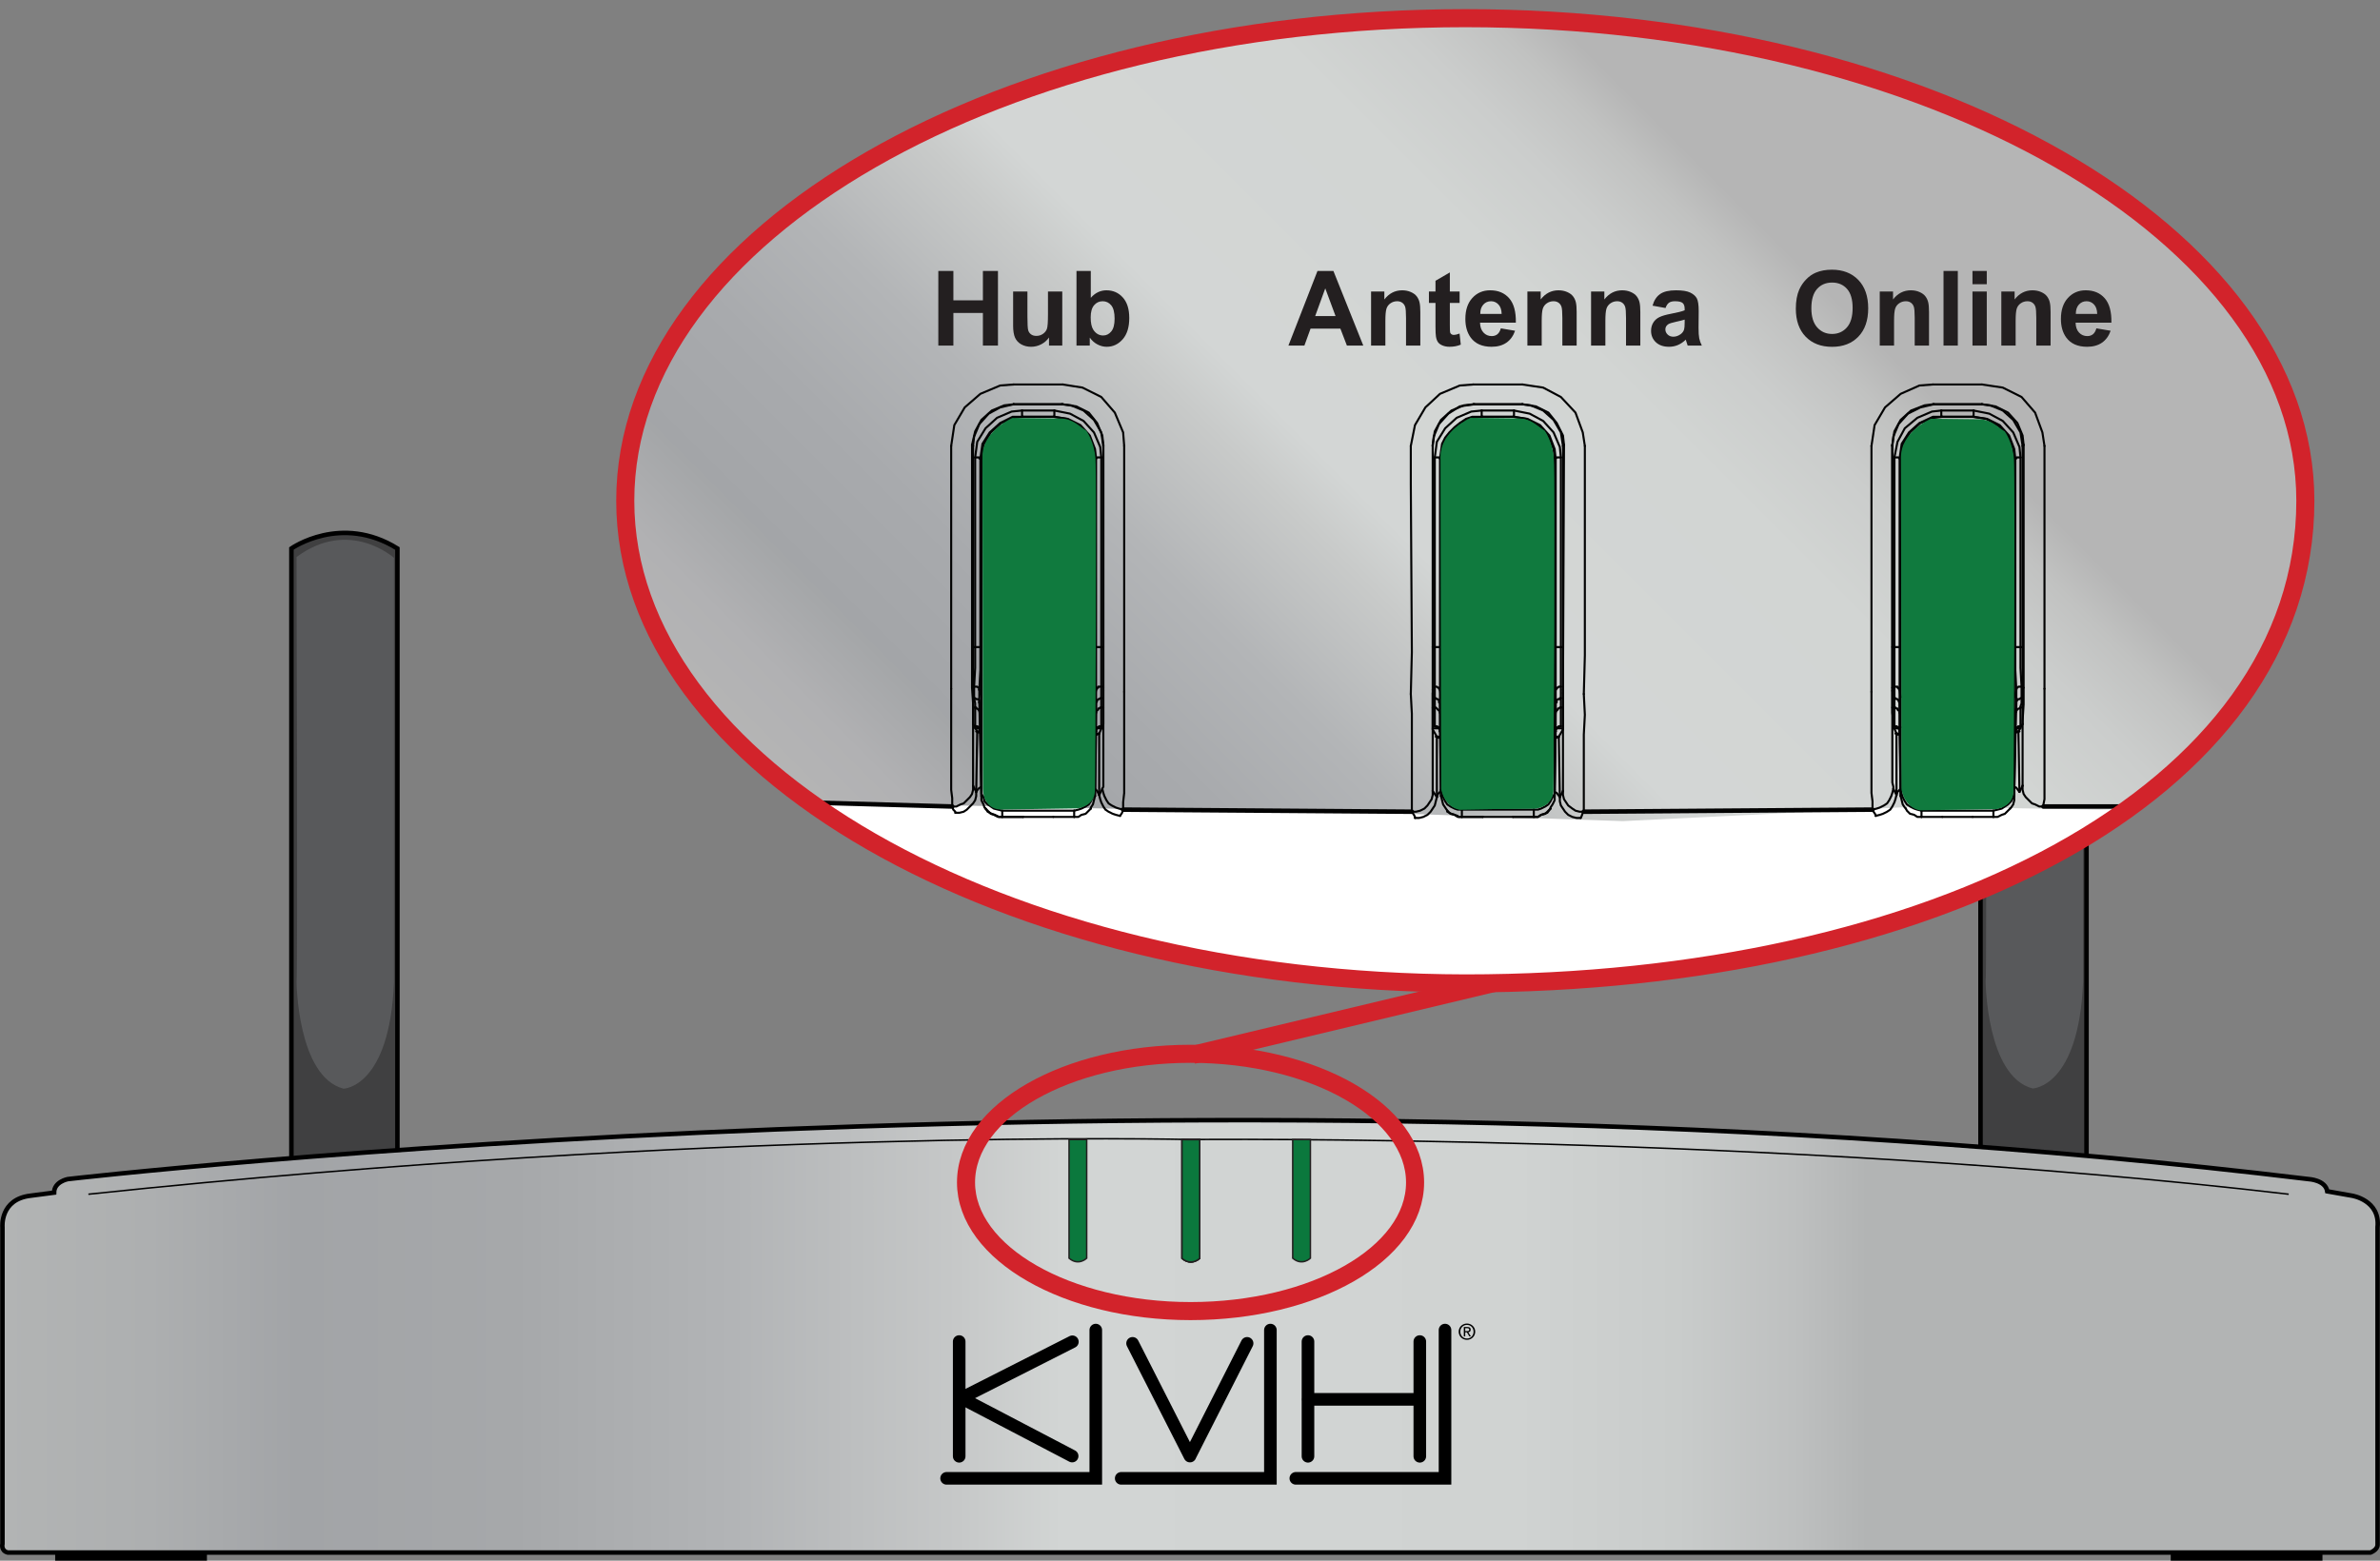 <?xml version="1.0" encoding="UTF-8"?><svg xmlns="http://www.w3.org/2000/svg" xmlns:xlink="http://www.w3.org/1999/xlink" viewBox="0 0 395.131 259.153"><rect x="0" y="0" width="395.131" height="259.153" fill="#808080" stroke="none"/><defs><linearGradient id="linear-gradient" x1=".375" y1="221.9" x2="394.756" y2="221.9" gradientUnits="userSpaceOnUse"><stop offset="0" stop-color="#b2b4b4"/><stop offset=".062" stop-color="#adafb0"/><stop offset=".124" stop-color="#a2a4a7"/><stop offset=".215" stop-color="#a6a8aa"/><stop offset=".308" stop-color="#b2b4b6"/><stop offset=".402" stop-color="#c6c8c8"/><stop offset=".446" stop-color="#d2d5d4"/><stop offset=".637" stop-color="#d0d3d2"/><stop offset=".705" stop-color="#c9cccb"/><stop offset=".754" stop-color="#bec0c0"/><stop offset=".785" stop-color="#b2b4b4"/><stop offset=".969" stop-color="#b2b4b4"/><stop offset="1" stop-color="#b2b4b4"/></linearGradient><clipPath id="clippath"><path d="m243.272,2.705c77.326,0,140.011,35.962,140.011,80.453,0,48.897-62.685,80.453-140.011,80.453-77.326-.142-140.011-36.104-140.011-80.453C103.261,38.667,165.946,2.705,243.272,2.705Z" style="fill:none; stroke-width:0px;"/></clipPath><linearGradient id="linear-gradient-2" x1="-441.392" y1="1158.04" x2="-209.85" y2="1158.04" gradientTransform="translate(-342.314 -964.458) rotate(-45)" gradientUnits="userSpaceOnUse"><stop offset="0" stop-color="#b5b5b5"/><stop offset=".06" stop-color="#b1b1b3"/><stop offset=".121" stop-color="#a4a6a8"/><stop offset=".124" stop-color="#a3a5a8"/><stop offset=".215" stop-color="#a8aaad"/><stop offset=".308" stop-color="#b3b5b7"/><stop offset=".402" stop-color="#c8cac9"/><stop offset=".446" stop-color="#d3d6d5"/><stop offset=".635" stop-color="#d2d5d3"/><stop offset=".704" stop-color="#cbcdcc"/><stop offset=".752" stop-color="#c1c2c1"/><stop offset=".785" stop-color="#b5b5b5"/><stop offset=".969" stop-color="#b5b5b5"/><stop offset="1" stop-color="#b5b5b5"/></linearGradient></defs><g id="Base"><circle cx="57.367" cy="215.267" r="6.292" style="fill:#faaf40; stroke:#231f20; stroke-miterlimit:10; stroke-width:.5px;"/><path d="m65.978,220.235h-17.599V91.077s8.232-5.819,17.599,0v129.158Z" style="fill:#404041; stroke:#000; stroke-width:.75px;"/><path d="m49.23,163.036s.142,15.754,7.806,17.741c0,0,7.664-.142,8.374-17.741v-70.398s-7.38-6.671-16.18-.142c0,0,.213,70.327,0,70.54Z" style="fill:#58595b; stroke-width:0px;"/><circle cx="337.795" cy="215.231" r="6.292" style="fill:#faaf40; stroke:#231f20; stroke-miterlimit:10; stroke-width:.5px;"/><path d="m346.406,220.198h-17.599V91.04s8.232-5.819,17.599,0v129.158Z" style="fill:#404041; stroke:#000; stroke-width:.75px;"/><path d="m329.658,163s.142,15.754,7.806,17.741c0,0,7.664-.142,8.374-17.741v-70.398s-7.38-6.671-16.18-.142c0,0,.213,70.327,0,70.54Z" style="fill:#58595b; stroke-width:0px;"/><rect x="361.209" y="257.885" width="23.549" height=".447" style="fill:#ccc; stroke:#000; stroke-miterlimit:10; stroke-width:1.643px;"/><rect x="9.984" y="257.885" width="23.55" height=".447" style="fill:#ccc; stroke:#000; stroke-miterlimit:10; stroke-width:1.643px;"/><path d="m394.727,256.5v-52.74c.436-4.492-4.25-5.216-4.25-5.216l-4.102-.725c-.297-1.884-3.081-2.027-3.081-2.027-182.062-22.027-372.042,0-372.042,0,0,0-2.272.434-2.272,2.244l-3.881.508c-5.134.581-4.691,5.216-4.691,5.216v52.59s-.296,1.162.88,1.449h392.267s1.172-.434,1.172-1.299Z" style="fill:url(#linear-gradient); stroke:#000; stroke-miterlimit:10; stroke-width:.75px;"/><path d="m14.674,198.301c104.177-11.01,182.944-9.082,182.944-9.082,0,0,96.554-.964,182.356,9.082" style="fill:none; stroke:#000; stroke-miterlimit:10; stroke-width:.25px;"/><path d="m177.487,189.219h2.929v19.706s-1.366,1.353-2.929,0v-19.706Z" style="fill:#0b783d; stroke:#231f20; stroke-miterlimit:10; stroke-width:.246px;"/><path d="m214.619,189.219h2.936v19.706s-1.373,1.353-2.936,0v-19.706Z" style="fill:#0b783d; stroke:#231f20; stroke-miterlimit:10; stroke-width:.246px;"/><line x1="249.432" y1="162.889" x2="198.043" y2="175.16" style="fill:none; stroke:#d2232b; stroke-width:3px;"/><path d="m197.656,174.985c20.663,0,37.276,9.633,37.276,21.361,0,11.867-16.753,21.361-37.276,21.361s-37.276-9.633-37.276-21.361c0-11.867,16.753-21.361,37.276-21.361Z" style="fill:none; stroke:#d2232b; stroke-width:3px;"/><path d="m244.498,3.24c77.025,0,139.466,35.822,139.466,80.14,0,48.707-62.441,80.14-139.466,80.14-77.025-.142-139.466-35.964-139.466-80.14C105.032,39.062,167.473,3.24,244.498,3.24Z" style="fill:#fff; stroke-width:0px;"/><g style="clip-path:url(#clippath);"><path d="m102.864,94.979l-1.149-7.277v-8.425l1.227-10.137,6.771-12.171,6.555-10.628,9.957-10.723,17.617-11.106,14.936-7.277,14.553-5.745,13.787-5.745,14.553-1.532,15.319-1.915,26.808-2.298,24.894,1.532,20.681,2.681,19.915,3.83,11.489,4.596,13.787,6.128,11.489,7.277,12.638,8.425,9.191,8.043,7.277,9.575,5.362,8.809,3.447,14.936c0,4.205,3.506,10.025.766,11.106-.469,3.909-.604,8.647-1.532,12.255s-.92,4.742-2.298,8.043c-1.377,3.301-1.246,3.523-3.064,6.511s-3.114,1.545-5.362,4.213c-2.248,2.667-.777,3.786-3.447,6.128s-1.515,2.587-4.596,4.596-.347,1.776-3.83,3.447l4.596,2.681-.064-.758-2.799.065-2.799.065-2.799.065-2.799.065-2.799.065-2.799.065-3.742-.065-3.742-.065-3.742-.065-3.742-.065-3.742-.065-3.742-.065-3.742-.065-3.742-.065-6.121.303-6.121.303-6.121.303-6.121.303-6.121.303-6.121.303-6.121.303-6.121.303-5.753-.195-5.753-.195-5.753-.195-5.753-.195-5.753-.195-5.753-.195-5.753-.195-5.753-.195-3.526.086-3.526.086-49.215-1.055-34.795-.628-12.638-11.489-6.128-8.043-3.064-4.979-3.064-6.128" style="fill:url(#linear-gradient-2); stroke-width:0px;"/><polyline points="334.41 130.633 334.756 130.806 335.275 131.498" style="fill:none; stroke:#020202; stroke-linecap:round; stroke-linejoin:round; stroke-width:.342px;"/><polyline points="162.069 131.498 162.415 130.979 162.934 130.633" style="fill:none; stroke:#020202; stroke-linecap:round; stroke-linejoin:round; stroke-width:.342px;"/><polyline points="181.795 130.979 182.141 131.325 182.487 132.018" style="fill:none; stroke:#020202; stroke-linecap:round; stroke-linejoin:round; stroke-width:.342px;"/><polyline points="314.857 132.018 315.03 131.498 315.549 130.979 315.549 130.979" style="fill:none; stroke:#020202; stroke-linecap:round; stroke-linejoin:round; stroke-width:.342px;"/><polyline points="258.102 131.498 258.448 131.671 258.967 132.364" style="fill:none; stroke:#020202; stroke-linecap:round; stroke-linejoin:round; stroke-width:.342px;"/><polyline points="238.55 132.364 238.722 131.845 239.242 131.325 239.242 131.325" style="fill:none; stroke:#020202; stroke-linecap:round; stroke-linejoin:round; stroke-width:.342px;"/><polyline points="315.549 120.77 315.203 120.77 314.684 120.597 314.511 120.597" style="fill:none; stroke:#020202; stroke-linecap:round; stroke-linejoin:round; stroke-width:.342px;"/><polyline points="259.14 120.597 258.967 120.597 258.621 120.77" style="fill:none; stroke:#020202; stroke-linecap:round; stroke-linejoin:round; stroke-width:.342px;"/><polyline points="162.761 120.77 162.588 120.77 162.069 120.597 161.896 120.597" style="fill:none; stroke:#020202; stroke-linecap:round; stroke-linejoin:round; stroke-width:.342px;"/><polyline points="239.069 120.77 238.896 120.77 238.376 120.597 238.203 120.597" style="fill:none; stroke:#020202; stroke-linecap:round; stroke-linejoin:round; stroke-width:.342px;"/><polyline points="182.833 120.597 182.66 120.597 182.314 120.77" style="fill:none; stroke:#020202; stroke-linecap:round; stroke-linejoin:round; stroke-width:.342px;"/><polyline points="335.448 120.597 335.275 120.597 334.929 120.77" style="fill:none; stroke:#020202; stroke-linecap:round; stroke-linejoin:round; stroke-width:.342px;"/><polyline points="330.949 135.651 331.642 135.651 332.334 135.305 332.853 135.132 333.372 134.613 333.718 134.267" style="fill:none; stroke:#020202; stroke-linecap:round; stroke-linejoin:round; stroke-width:.342px;"/><polyline points="254.642 135.651 255.334 135.651 255.853 135.305 256.545 135.132 257.064 134.613 257.41 134.267" style="fill:none; stroke:#020202; stroke-linecap:round; stroke-linejoin:round; stroke-width:.342px;"/><polyline points="163.626 134.267 163.972 134.613 164.491 135.132 165.01 135.305 165.702 135.651 166.395 135.651" style="fill:none; stroke:#020202; stroke-linecap:round; stroke-linejoin:round; stroke-width:.342px;"/><polyline points="178.334 135.651 179.026 135.651 179.545 135.305 180.237 135.132 180.756 134.613 181.102 134.267" style="fill:none; stroke:#020202; stroke-linecap:round; stroke-linejoin:round; stroke-width:.342px;"/><polyline points="242.702 135.651 242.01 135.651 241.491 135.305 240.799 135.132 240.28 134.613 240.28 134.613" style="fill:none; stroke:#020202; stroke-linecap:round; stroke-linejoin:round; stroke-width:.342px;"/><polyline points="316.415 134.267 316.588 134.613 317.107 135.132 317.799 135.305 318.318 135.651 319.01 135.651" style="fill:none; stroke:#020202; stroke-linecap:round; stroke-linejoin:round; stroke-width:.342px;"/><line x1="259.487" y1="117.483" x2="259.14" y2="117.483" style="fill:none; stroke:#020202; stroke-linecap:round; stroke-linejoin:round; stroke-width:.342px;"/><line x1="314.511" y1="117.483" x2="314.165" y2="117.483" style="fill:none; stroke:#020202; stroke-linecap:round; stroke-linejoin:round; stroke-width:.342px;"/><line x1="335.794" y1="117.483" x2="335.448" y2="117.483" style="fill:none; stroke:#020202; stroke-linecap:round; stroke-linejoin:round; stroke-width:.342px;"/><line x1="183.179" y1="117.483" x2="182.833" y2="117.483" style="fill:none; stroke:#020202; stroke-linecap:round; stroke-linejoin:round; stroke-width:.342px;"/><line x1="238.203" y1="117.483" x2="237.857" y2="117.483" style="fill:none; stroke:#020202; stroke-linecap:round; stroke-linejoin:round; stroke-width:.342px;"/><line x1="161.896" y1="117.483" x2="161.55" y2="117.483" style="fill:none; stroke:#020202; stroke-linecap:round; stroke-linejoin:round; stroke-width:.342px;"/><line x1="314.165" y1="107.447" x2="314.511" y2="107.447" style="fill:none; stroke:#020202; stroke-linecap:round; stroke-linejoin:round; stroke-width:.342px;"/><line x1="259.14" y1="107.447" x2="259.487" y2="107.447" style="fill:none; stroke:#020202; stroke-linecap:round; stroke-linejoin:round; stroke-width:.342px;"/><line x1="335.448" y1="107.447" x2="335.794" y2="107.447" style="fill:none; stroke:#020202; stroke-linecap:round; stroke-linejoin:round; stroke-width:.342px;"/><line x1="161.55" y1="107.447" x2="161.896" y2="107.447" style="fill:none; stroke:#020202; stroke-linecap:round; stroke-linejoin:round; stroke-width:.342px;"/><line x1="237.857" y1="107.447" x2="238.203" y2="107.447" style="fill:none; stroke:#020202; stroke-linecap:round; stroke-linejoin:round; stroke-width:.342px;"/><line x1="182.833" y1="107.447" x2="183.179" y2="107.447" style="fill:none; stroke:#020202; stroke-linecap:round; stroke-linejoin:round; stroke-width:.342px;"/><line x1="162.761" y1="121.463" x2="162.069" y2="121.463" style="fill:none; stroke:#020202; stroke-linecap:round; stroke-linejoin:round; stroke-width:.342px;"/><line x1="182.487" y1="121.808" x2="181.968" y2="121.808" style="fill:none; stroke:#020202; stroke-linecap:round; stroke-linejoin:round; stroke-width:.342px;"/><line x1="239.069" y1="122.328" x2="238.376" y2="122.328" style="fill:none; stroke:#020202; stroke-linecap:round; stroke-linejoin:round; stroke-width:.342px;"/><line x1="258.794" y1="122.328" x2="258.275" y2="122.328" style="fill:none; stroke:#020202; stroke-linecap:round; stroke-linejoin:round; stroke-width:.342px;"/><line x1="315.376" y1="121.808" x2="314.684" y2="121.808" style="fill:none; stroke:#020202; stroke-linecap:round; stroke-linejoin:round; stroke-width:.342px;"/><line x1="335.275" y1="121.463" x2="334.583" y2="121.463" style="fill:none; stroke:#020202; stroke-linecap:round; stroke-linejoin:round; stroke-width:.342px;"/><polyline points="334.583 121.635 334.756 121.635 335.102 121.463" style="fill:none; stroke:#020202; stroke-linecap:round; stroke-linejoin:round; stroke-width:.342px;"/><polyline points="162.242 121.463 162.415 121.635 162.761 121.635" style="fill:none; stroke:#020202; stroke-linecap:round; stroke-linejoin:round; stroke-width:.342px;"/><polyline points="181.968 121.982 182.141 121.982 182.487 121.808" style="fill:none; stroke:#020202; stroke-linecap:round; stroke-linejoin:round; stroke-width:.342px;"/><polyline points="314.857 121.808 315.03 121.982 315.376 121.982" style="fill:none; stroke:#020202; stroke-linecap:round; stroke-linejoin:round; stroke-width:.342px;"/><polyline points="258.275 122.501 258.448 122.501 258.794 122.328" style="fill:none; stroke:#020202; stroke-linecap:round; stroke-linejoin:round; stroke-width:.342px;"/><polyline points="238.55 122.328 238.722 122.501 239.069 122.501" style="fill:none; stroke:#020202; stroke-linecap:round; stroke-linejoin:round; stroke-width:.342px;"/><polyline points="162.069 131.498 162.069 132.19 161.896 132.883 161.55 133.402 161.031 133.921 160.512 134.44 159.992 134.786 159.3 134.959 158.608 134.959" style="fill:none; stroke:#020202; stroke-linecap:round; stroke-linejoin:round; stroke-width:.342px;"/><polyline points="314.857 132.018 314.684 132.71 314.511 133.229 314.165 133.921 313.819 134.44 313.3 134.786 312.608 135.132 312.089 135.305 311.397 135.478" style="fill:none; stroke:#020202; stroke-linecap:round; stroke-linejoin:round; stroke-width:.342px;"/><polyline points="185.947 135.478 185.255 135.305 184.736 135.132 184.044 134.786 183.525 134.44 183.179 133.921 182.833 133.229 182.66 132.71 182.487 132.018" style="fill:none; stroke:#020202; stroke-linecap:round; stroke-linejoin:round; stroke-width:.342px;"/><polyline points="238.55 132.364 238.376 133.056 238.203 133.748 237.857 134.267 237.511 134.786 236.992 135.305 236.3 135.651 235.608 135.824 234.916 135.824" style="fill:none; stroke:#020202; stroke-linecap:round; stroke-linejoin:round; stroke-width:.342px;"/><polyline points="262.428 135.824 261.736 135.824 261.044 135.651 260.352 135.305 259.833 134.786 259.487 134.267 259.14 133.748 258.967 133.056 258.967 132.364" style="fill:none; stroke:#020202; stroke-linecap:round; stroke-linejoin:round; stroke-width:.342px;"/><line x1="335.794" y1="74.051" x2="335.794" y2="113.849" style="fill:none; stroke:#020202; stroke-linecap:round; stroke-linejoin:round; stroke-width:.342px;"/><polyline points="335.794 120.251 335.794 119.905 335.794 118.694 335.794 116.964 335.794 114.887 335.794 113.849" style="fill:none; stroke:#020202; stroke-linecap:round; stroke-linejoin:round; stroke-width:.342px;"/><polyline points="335.102 121.463 335.102 121.463 335.794 120.251" style="fill:none; stroke:#020202; stroke-linecap:round; stroke-linejoin:round; stroke-width:.342px;"/><line x1="335.102" y1="121.463" x2="335.275" y2="131.498" style="fill:none; stroke:#020202; stroke-linecap:round; stroke-linejoin:round; stroke-width:.342px;"/><line x1="335.275" y1="131.498" x2="335.794" y2="130.46" style="fill:none; stroke:#020202; stroke-linecap:round; stroke-linejoin:round; stroke-width:.342px;"/><line x1="161.55" y1="113.849" x2="161.55" y2="74.051" style="fill:none; stroke:#020202; stroke-linecap:round; stroke-linejoin:round; stroke-width:.342px;"/><line x1="161.55" y1="130.46" x2="162.069" y2="131.498" style="fill:none; stroke:#020202; stroke-linecap:round; stroke-linejoin:round; stroke-width:.342px;"/><line x1="162.069" y1="131.498" x2="162.242" y2="121.463" style="fill:none; stroke:#020202; stroke-linecap:round; stroke-linejoin:round; stroke-width:.342px;"/><polyline points="161.55 120.251 162.242 121.463 162.242 121.463" style="fill:none; stroke:#020202; stroke-linecap:round; stroke-linejoin:round; stroke-width:.342px;"/><polyline points="161.55 113.849 161.55 116.098 161.55 118.002 161.55 119.386 161.55 120.251 161.55 120.251" style="fill:none; stroke:#020202; stroke-linecap:round; stroke-linejoin:round; stroke-width:.342px;"/><line x1="314.165" y1="114.195" x2="314.165" y2="74.051" style="fill:none; stroke:#020202; stroke-linecap:round; stroke-linejoin:round; stroke-width:.342px;"/><line x1="314.338" y1="130.979" x2="314.857" y2="132.018" style="fill:none; stroke:#020202; stroke-linecap:round; stroke-linejoin:round; stroke-width:.342px;"/><line x1="314.857" y1="132.018" x2="314.857" y2="121.808" style="fill:none; stroke:#020202; stroke-linecap:round; stroke-linejoin:round; stroke-width:.342px;"/><polyline points="314.338 120.597 314.857 121.808 314.857 121.808" style="fill:none; stroke:#020202; stroke-linecap:round; stroke-linejoin:round; stroke-width:.342px;"/><polyline points="314.165 114.195 314.165 116.445 314.165 118.348 314.338 119.732 314.338 120.597 314.338 120.597" style="fill:none; stroke:#020202; stroke-linecap:round; stroke-linejoin:round; stroke-width:.342px;"/><line x1="183.179" y1="74.051" x2="183.179" y2="114.195" style="fill:none; stroke:#020202; stroke-linecap:round; stroke-linejoin:round; stroke-width:.342px;"/><polyline points="183.006 120.597 183.179 120.251 183.179 119.04 183.179 117.31 183.179 115.233 183.179 114.195" style="fill:none; stroke:#020202; stroke-linecap:round; stroke-linejoin:round; stroke-width:.342px;"/><polyline points="182.487 121.808 182.487 121.808 183.006 120.597" style="fill:none; stroke:#020202; stroke-linecap:round; stroke-linejoin:round; stroke-width:.342px;"/><line x1="182.487" y1="121.808" x2="182.487" y2="132.018" style="fill:none; stroke:#020202; stroke-linecap:round; stroke-linejoin:round; stroke-width:.342px;"/><line x1="182.487" y1="132.018" x2="183.006" y2="130.979" style="fill:none; stroke:#020202; stroke-linecap:round; stroke-linejoin:round; stroke-width:.342px;"/><line x1="259.487" y1="74.051" x2="259.487" y2="114.541" style="fill:none; stroke:#020202; stroke-linecap:round; stroke-linejoin:round; stroke-width:.342px;"/><polyline points="259.487 121.116 259.487 120.77 259.487 119.559 259.487 117.829 259.487 115.752 259.487 114.541" style="fill:none; stroke:#020202; stroke-linecap:round; stroke-linejoin:round; stroke-width:.342px;"/><polyline points="258.794 122.328 258.794 122.328 259.487 121.116" style="fill:none; stroke:#020202; stroke-linecap:round; stroke-linejoin:round; stroke-width:.342px;"/><line x1="258.794" y1="122.328" x2="258.967" y2="132.364" style="fill:none; stroke:#020202; stroke-linecap:round; stroke-linejoin:round; stroke-width:.342px;"/><line x1="258.967" y1="132.364" x2="259.487" y2="131.325" style="fill:none; stroke:#020202; stroke-linecap:round; stroke-linejoin:round; stroke-width:.342px;"/><line x1="237.857" y1="114.541" x2="237.857" y2="74.051" style="fill:none; stroke:#020202; stroke-linecap:round; stroke-linejoin:round; stroke-width:.342px;"/><line x1="237.857" y1="131.325" x2="238.55" y2="132.364" style="fill:none; stroke:#020202; stroke-linecap:round; stroke-linejoin:round; stroke-width:.342px;"/><line x1="238.55" y1="132.364" x2="238.55" y2="122.328" style="fill:none; stroke:#020202; stroke-linecap:round; stroke-linejoin:round; stroke-width:.342px;"/><polyline points="237.857 121.116 238.55 122.328 238.55 122.328" style="fill:none; stroke:#020202; stroke-linecap:round; stroke-linejoin:round; stroke-width:.342px;"/><polyline points="237.857 114.541 237.857 116.791 237.857 118.867 237.857 120.251 237.857 121.116 237.857 121.116" style="fill:none; stroke:#020202; stroke-linecap:round; stroke-linejoin:round; stroke-width:.342px;"/><line x1="321.086" y1="67.13" x2="329.046" y2="67.13" style="fill:none; stroke:#020202; stroke-linecap:round; stroke-linejoin:round; stroke-width:.342px;"/><line x1="168.298" y1="67.13" x2="176.257" y2="67.13" style="fill:none; stroke:#020202; stroke-linecap:round; stroke-linejoin:round; stroke-width:.342px;"/><polyline points="335.794 74.051 335.448 71.802 334.237 69.725 332.507 68.168 330.43 67.303 329.046 67.13" style="fill:none; stroke:#020202; stroke-linecap:round; stroke-linejoin:round; stroke-width:.342px;"/><line x1="335.967" y1="73.878" x2="335.794" y2="74.051" style="fill:none; stroke:#020202; stroke-linecap:round; stroke-linejoin:round; stroke-width:.342px;"/><line x1="329.046" y1="67.13" x2="329.046" y2="67.13" style="fill:none; stroke:#020202; stroke-linecap:round; stroke-linejoin:round; stroke-width:.342px;"/><polyline points="168.298 67.13 166.048 67.649 164.145 68.687 162.588 70.418 161.723 72.494 161.55 74.051" style="fill:none; stroke:#020202; stroke-linecap:round; stroke-linejoin:round; stroke-width:.342px;"/><line x1="168.298" y1="67.13" x2="168.298" y2="67.13" style="fill:none; stroke:#020202; stroke-linecap:round; stroke-linejoin:round; stroke-width:.342px;"/><line x1="161.55" y1="74.051" x2="161.377" y2="73.878" style="fill:none; stroke:#020202; stroke-linecap:round; stroke-linejoin:round; stroke-width:.342px;"/><line x1="244.779" y1="67.13" x2="252.738" y2="67.13" style="fill:none; stroke:#020202; stroke-linecap:round; stroke-linejoin:round; stroke-width:.342px;"/><polyline points="183.179 74.051 182.833 71.802 181.621 69.725 179.891 68.168 177.815 67.303 176.257 67.13" style="fill:none; stroke:#020202; stroke-linecap:round; stroke-linejoin:round; stroke-width:.342px;"/><line x1="183.179" y1="73.878" x2="183.179" y2="74.051" style="fill:none; stroke:#020202; stroke-linecap:round; stroke-linejoin:round; stroke-width:.342px;"/><line x1="176.257" y1="67.13" x2="176.43" y2="67.13" style="fill:none; stroke:#020202; stroke-linecap:round; stroke-linejoin:round; stroke-width:.342px;"/><polyline points="321.086 67.13 318.837 67.649 316.761 68.687 315.203 70.418 314.338 72.494 314.165 74.051" style="fill:none; stroke:#020202; stroke-linecap:round; stroke-linejoin:round; stroke-width:.342px;"/><line x1="320.913" y1="67.13" x2="321.086" y2="67.13" style="fill:none; stroke:#020202; stroke-linecap:round; stroke-linejoin:round; stroke-width:.342px;"/><line x1="314.165" y1="74.051" x2="314.165" y2="73.878" style="fill:none; stroke:#020202; stroke-linecap:round; stroke-linejoin:round; stroke-width:.342px;"/><polyline points="259.487 74.051 259.14 71.802 257.929 69.725 256.199 68.168 254.123 67.303 252.738 67.13" style="fill:none; stroke:#020202; stroke-linecap:round; stroke-linejoin:round; stroke-width:.342px;"/><line x1="259.66" y1="73.878" x2="259.487" y2="74.051" style="fill:none; stroke:#020202; stroke-linecap:round; stroke-linejoin:round; stroke-width:.342px;"/><line x1="252.738" y1="67.13" x2="252.738" y2="67.13" style="fill:none; stroke:#020202; stroke-linecap:round; stroke-linejoin:round; stroke-width:.342px;"/><polyline points="244.779 67.13 242.356 67.476 240.453 68.687 238.896 70.418 238.03 72.494 237.857 74.051" style="fill:none; stroke:#020202; stroke-linecap:round; stroke-linejoin:round; stroke-width:.342px;"/><line x1="244.606" y1="67.13" x2="244.779" y2="67.13" style="fill:none; stroke:#020202; stroke-linecap:round; stroke-linejoin:round; stroke-width:.342px;"/><line x1="237.857" y1="74.051" x2="237.857" y2="73.878" style="fill:none; stroke:#020202; stroke-linecap:round; stroke-linejoin:round; stroke-width:.342px;"/><polyline points="161.55 130.46 161.55 131.152 161.377 131.845 161.031 132.364 160.512 132.883 159.992 133.402 159.473 133.575 158.781 133.921 158.089 133.921" style="fill:none; stroke:#020202; stroke-linecap:round; stroke-linejoin:round; stroke-width:.342px;"/><polyline points="161.377 114.195 161.55 116.791 161.55 119.559 161.55 122.155 161.55 124.577 161.55 126.48 161.55 128.211 161.55 129.422 161.55 130.114 161.55 130.46" style="fill:none; stroke:#020202; stroke-linecap:round; stroke-linejoin:round; stroke-width:.342px;"/><polyline points="335.794 130.46 335.794 130.114 335.794 129.422 335.794 128.211 335.794 126.653 335.794 124.577 335.794 122.328 335.794 119.732 335.967 116.964 335.967 114.195" style="fill:none; stroke:#020202; stroke-linecap:round; stroke-linejoin:round; stroke-width:.342px;"/><polyline points="339.255 133.921 338.563 133.921 337.871 133.575 337.352 133.402 336.832 132.883 336.313 132.364 335.967 131.845 335.794 131.152 335.794 130.46" style="fill:none; stroke:#020202; stroke-linecap:round; stroke-linejoin:round; stroke-width:.342px;"/><polyline points="183.006 130.979 183.179 130.633 183.179 129.941 183.179 128.73 183.179 127.173 183.179 125.096 183.179 122.847 183.179 120.251 183.179 117.483 183.179 114.714" style="fill:none; stroke:#020202; stroke-linecap:round; stroke-linejoin:round; stroke-width:.342px;"/><polyline points="186.466 134.44 185.774 134.267 185.255 134.094 184.563 133.748 184.044 133.402 183.698 132.883 183.352 132.19 183.179 131.671 183.006 130.979" style="fill:none; stroke:#020202; stroke-linecap:round; stroke-linejoin:round; stroke-width:.342px;"/><polyline points="314.338 130.979 314.165 131.671 313.992 132.19 313.646 132.883 313.3 133.402 312.781 133.748 312.089 134.094 311.57 134.267 310.877 134.44" style="fill:none; stroke:#020202; stroke-linecap:round; stroke-linejoin:round; stroke-width:.342px;"/><polyline points="314.165 114.714 314.165 117.31 314.165 120.078 314.165 122.674 314.165 124.923 314.165 126.999 314.165 128.73 314.165 129.941 314.338 130.633 314.338 130.979" style="fill:none; stroke:#020202; stroke-linecap:round; stroke-linejoin:round; stroke-width:.342px;"/><polyline points="310.877 134.44 310.877 134.094 310.877 133.056 310.704 131.671 310.704 129.595 310.704 127.173 310.704 124.404 310.704 121.289 310.704 118.002 310.704 114.887" style="fill:none; stroke:#020202; stroke-linecap:round; stroke-linejoin:round; stroke-width:.342px;"/><polyline points="259.487 131.325 259.487 131.152 259.487 130.287 259.487 129.076 259.487 127.519 259.487 125.615 259.487 123.193 259.487 120.77 259.487 118.002 259.487 115.06" style="fill:none; stroke:#020202; stroke-linecap:round; stroke-linejoin:round; stroke-width:.342px;"/><polyline points="262.947 134.786 262.255 134.786 261.563 134.613 261.044 134.267 260.352 133.748 260.006 133.229 259.66 132.71 259.487 132.018 259.487 131.325" style="fill:none; stroke:#020202; stroke-linecap:round; stroke-linejoin:round; stroke-width:.342px;"/><polyline points="262.947 115.233 263.12 118.694 262.947 121.982 262.947 125.096 262.947 127.865 262.947 130.287 262.947 132.19 262.947 133.575 262.947 134.44 262.947 134.786" style="fill:none; stroke:#020202; stroke-linecap:round; stroke-linejoin:round; stroke-width:.342px;"/><polyline points="237.857 131.325 237.857 132.018 237.684 132.71 237.338 133.229 236.992 133.748 236.473 134.267 235.781 134.613 235.089 134.786 234.397 134.786" style="fill:none; stroke:#020202; stroke-linecap:round; stroke-linejoin:round; stroke-width:.342px;"/><polyline points="237.857 115.06 237.857 117.829 237.857 120.424 237.857 123.02 237.857 125.442 237.857 127.346 237.857 129.076 237.857 130.287 237.857 130.979 237.857 131.325" style="fill:none; stroke:#020202; stroke-linecap:round; stroke-linejoin:round; stroke-width:.342px;"/><polyline points="234.397 134.786 234.397 134.613 234.397 134.44 234.397 134.267 234.397 133.575 234.397 132.537 234.397 132.018 234.397 131.498 234.397 130.114 234.397 128.557 234.397 127.692 234.397 126.826 234.397 124.923 234.397 122.847 234.397 121.808 234.397 120.77 234.397 118.521 234.224 115.233" style="fill:none; stroke:#020202; stroke-linecap:round; stroke-linejoin:round; stroke-width:.342px;"/><polyline points="186.639 114.887 186.639 118.175 186.639 121.635 186.639 124.577 186.639 127.346 186.639 129.768 186.639 131.671 186.466 133.229 186.466 134.094 186.466 134.44" style="fill:none; stroke:#020202; stroke-linecap:round; stroke-linejoin:round; stroke-width:.342px;"/><line x1="161.377" y1="73.878" x2="161.377" y2="114.195" style="fill:none; stroke:#020202; stroke-linecap:round; stroke-linejoin:round; stroke-width:.342px;"/><line x1="335.967" y1="114.195" x2="335.967" y2="73.878" style="fill:none; stroke:#020202; stroke-linecap:round; stroke-linejoin:round; stroke-width:.342px;"/><line x1="183.179" y1="114.714" x2="183.179" y2="73.878" style="fill:none; stroke:#020202; stroke-linecap:round; stroke-linejoin:round; stroke-width:.342px;"/><line x1="314.165" y1="73.878" x2="314.165" y2="114.714" style="fill:none; stroke:#020202; stroke-linecap:round; stroke-linejoin:round; stroke-width:.342px;"/><line x1="259.487" y1="115.06" x2="259.66" y2="73.878" style="fill:none; stroke:#020202; stroke-linecap:round; stroke-linejoin:round; stroke-width:.342px;"/><line x1="329.046" y1="67.13" x2="320.913" y2="67.13" style="fill:none; stroke:#020202; stroke-linecap:round; stroke-linejoin:round; stroke-width:.342px;"/><line x1="176.43" y1="67.13" x2="168.298" y2="67.13" style="fill:none; stroke:#020202; stroke-linecap:round; stroke-linejoin:round; stroke-width:.342px;"/><line x1="252.738" y1="67.13" x2="244.606" y2="67.13" style="fill:none; stroke:#020202; stroke-linecap:round; stroke-linejoin:round; stroke-width:.342px;"/><polyline points="335.967 73.878 335.794 72.321 334.929 70.245 333.372 68.514 331.295 67.476 329.046 67.13" style="fill:none; stroke:#020202; stroke-linecap:round; stroke-linejoin:round; stroke-width:.342px;"/><polyline points="168.298 67.13 166.741 67.303 164.664 68.168 162.934 69.725 161.896 71.629 161.377 73.878" style="fill:none; stroke:#020202; stroke-linecap:round; stroke-linejoin:round; stroke-width:.342px;"/><polyline points="183.179 73.878 183.006 72.321 182.141 70.245 180.756 68.514 178.68 67.476 176.43 67.13" style="fill:none; stroke:#020202; stroke-linecap:round; stroke-linejoin:round; stroke-width:.342px;"/><polyline points="320.913 67.13 319.529 67.303 317.28 68.168 315.549 69.725 314.511 71.629 314.165 73.878" style="fill:none; stroke:#020202; stroke-linecap:round; stroke-linejoin:round; stroke-width:.342px;"/><polyline points="259.66 73.878 259.487 72.321 258.448 70.245 257.064 68.514 254.988 67.476 252.738 67.13" style="fill:none; stroke:#020202; stroke-linecap:round; stroke-linejoin:round; stroke-width:.342px;"/><polyline points="244.606 67.13 243.048 67.303 240.972 68.168 239.242 69.725 238.203 71.629 237.857 73.878" style="fill:none; stroke:#020202; stroke-linecap:round; stroke-linejoin:round; stroke-width:.342px;"/><polyline points="311.397 135.478 311.397 135.305 311.05 134.786 310.877 134.44" style="fill:none; stroke:#020202; stroke-linecap:round; stroke-linejoin:round; stroke-width:.342px;"/><line x1="310.877" y1="134.44" x2="262.947" y2="134.786" style="fill:none; stroke:#020202; stroke-linecap:round; stroke-linejoin:round; stroke-width:.75px;"/><polyline points="262.947 134.786 262.774 134.959 262.601 135.478 262.428 135.824" style="fill:none; stroke:#020202; stroke-linecap:round; stroke-linejoin:round; stroke-width:.342px;"/><polyline points="234.916 135.824 234.916 135.651 234.743 135.305 234.397 134.786" style="fill:none; stroke:#020202; stroke-linecap:round; stroke-linejoin:round; stroke-width:.342px;"/><line x1="234.397" y1="134.786" x2="186.466" y2="134.44" style="fill:none; stroke:#020202; stroke-linecap:round; stroke-linejoin:round; stroke-width:.75px;"/><polyline points="186.466 134.44 186.466 134.44 186.293 134.959 185.947 135.478" style="fill:none; stroke:#020202; stroke-linecap:round; stroke-linejoin:round; stroke-width:.342px;"/><polyline points="158.608 134.959 158.608 134.786 158.262 134.44 158.089 133.921" style="fill:none; stroke:#020202; stroke-linecap:round; stroke-linejoin:round; stroke-width:.342px;"/><line x1="158.089" y1="133.921" x2="119.917" y2="132.849" style="fill:none; stroke:#020202; stroke-linecap:round; stroke-linejoin:round; stroke-width:.75px;"/><polyline points="158.089 133.921 158.089 133.575 158.089 132.537 157.916 131.152 157.916 129.249 157.916 126.826 157.916 123.885 157.916 120.943 157.916 117.483 157.916 114.368" style="fill:none; stroke:#020202; stroke-linecap:round; stroke-linejoin:round; stroke-width:.342px;"/><polyline points="339.428 114.368 339.428 117.829 339.428 121.116 339.428 124.058 339.428 126.999 339.428 129.249 339.428 131.325 339.428 132.71 339.255 133.575 339.255 133.921" style="fill:none; stroke:#020202; stroke-linecap:round; stroke-linejoin:round; stroke-width:.342px;"/><line x1="372.723" y1="133.921" x2="339.255" y2="133.921" style="fill:none; stroke:#020202; stroke-linecap:round; stroke-linejoin:round; stroke-width:.75px;"/><polyline points="310.704 114.887 310.704 107.966 310.704 80.108 310.704 74.051" style="fill:none; stroke:#020202; stroke-linecap:round; stroke-linejoin:round; stroke-width:.342px;"/><polyline points="310.704 74.051 311.224 70.591 312.954 67.649 315.549 65.4 318.664 64.015 320.913 63.842" style="fill:none; stroke:#020202; stroke-linecap:round; stroke-linejoin:round; stroke-width:.342px;"/><polyline points="320.913 63.842 328.008 63.842 329.046 63.842" style="fill:none; stroke:#020202; stroke-linecap:round; stroke-linejoin:round; stroke-width:.342px;"/><polyline points="329.046 63.842 332.507 64.362 335.621 65.919 337.871 68.514 339.082 71.802 339.428 74.051" style="fill:none; stroke:#020202; stroke-linecap:round; stroke-linejoin:round; stroke-width:.342px;"/><polyline points="339.428 74.051 339.428 80.973 339.428 108.831 339.428 114.368" style="fill:none; stroke:#020202; stroke-linecap:round; stroke-linejoin:round; stroke-width:.342px;"/><polyline points="157.916 114.368 157.916 107.447 157.916 79.588 157.916 74.051" style="fill:none; stroke:#020202; stroke-linecap:round; stroke-linejoin:round; stroke-width:.342px;"/><polyline points="157.916 74.051 158.435 70.591 160.165 67.649 162.761 65.4 166.048 64.015 168.298 63.842" style="fill:none; stroke:#020202; stroke-linecap:round; stroke-linejoin:round; stroke-width:.342px;"/><polyline points="168.298 63.842 175.219 63.842 176.43 63.842" style="fill:none; stroke:#020202; stroke-linecap:round; stroke-linejoin:round; stroke-width:.342px;"/><polyline points="176.43 63.842 179.718 64.362 182.833 65.919 185.082 68.514 186.466 71.802 186.639 74.051" style="fill:none; stroke:#020202; stroke-linecap:round; stroke-linejoin:round; stroke-width:.342px;"/><polyline points="186.639 74.051 186.639 80.973 186.639 108.831 186.639 114.887" style="fill:none; stroke:#020202; stroke-linecap:round; stroke-linejoin:round; stroke-width:.342px;"/><polyline points="234.224 115.233 234.397 108.312 234.224 80.454 234.224 74.051" style="fill:none; stroke:#020202; stroke-linecap:round; stroke-linejoin:round; stroke-width:.342px;"/><polyline points="234.224 74.051 234.916 70.591 236.646 67.649 239.069 65.4 242.356 64.015 244.606 63.842" style="fill:none; stroke:#020202; stroke-linecap:round; stroke-linejoin:round; stroke-width:.342px;"/><polyline points="244.606 63.842 251.527 63.842 252.738 63.842" style="fill:none; stroke:#020202; stroke-linecap:round; stroke-linejoin:round; stroke-width:.342px;"/><polyline points="252.738 63.842 256.199 64.362 259.14 65.919 261.563 68.514 262.774 71.802 263.12 74.051" style="fill:none; stroke:#020202; stroke-linecap:round; stroke-linejoin:round; stroke-width:.342px;"/><polyline points="263.12 74.051 263.12 80.973 263.12 108.831 262.947 115.233" style="fill:none; stroke:#020202; stroke-linecap:round; stroke-linejoin:round; stroke-width:.342px;"/><line x1="259.487" y1="120.943" x2="258.448" y2="120.943" style="fill:none; stroke:#020202; stroke-linecap:round; stroke-linejoin:round; stroke-width:.342px;"/><line x1="315.203" y1="120.943" x2="314.338" y2="120.943" style="fill:none; stroke:#020202; stroke-linecap:round; stroke-linejoin:round; stroke-width:.342px;"/><line x1="162.588" y1="120.943" x2="161.896" y2="120.943" style="fill:none; stroke:#020202; stroke-linecap:round; stroke-linejoin:round; stroke-width:.342px;"/><line x1="183.006" y1="120.943" x2="182.141" y2="120.943" style="fill:none; stroke:#020202; stroke-linecap:round; stroke-linejoin:round; stroke-width:.342px;"/><line x1="238.896" y1="120.943" x2="237.857" y2="120.943" style="fill:none; stroke:#020202; stroke-linecap:round; stroke-linejoin:round; stroke-width:.342px;"/><line x1="335.448" y1="120.943" x2="334.756" y2="120.943" style="fill:none; stroke:#020202; stroke-linecap:round; stroke-linejoin:round; stroke-width:.342px;"/><polyline points="182.833 120.597 182.66 120.597 182.487 120.597 182.314 120.77 182.141 120.77 182.141 120.943 181.968 121.116 181.968 121.289 181.968 121.463" style="fill:none; stroke:#020202; stroke-linecap:round; stroke-linejoin:round; stroke-width:.342px;"/><line x1="182.833" y1="117.483" x2="182.833" y2="120.597" style="fill:none; stroke:#020202; stroke-linecap:round; stroke-linejoin:round; stroke-width:.342px;"/><line x1="238.203" y1="120.597" x2="238.203" y2="117.483" style="fill:none; stroke:#020202; stroke-linecap:round; stroke-linejoin:round; stroke-width:.342px;"/><polyline points="239.069 121.463 239.069 121.289 239.069 121.116 238.896 120.943 238.722 120.77 238.722 120.77 238.55 120.597 238.376 120.597 238.203 120.597" style="fill:none; stroke:#020202; stroke-linecap:round; stroke-linejoin:round; stroke-width:.342px;"/><polyline points="259.14 120.597 258.967 120.597 258.794 120.597 258.621 120.77 258.621 120.77 258.448 120.943 258.275 121.116 258.275 121.289 258.275 121.463" style="fill:none; stroke:#020202; stroke-linecap:round; stroke-linejoin:round; stroke-width:.342px;"/><line x1="259.14" y1="117.483" x2="259.14" y2="120.597" style="fill:none; stroke:#020202; stroke-linecap:round; stroke-linejoin:round; stroke-width:.342px;"/><line x1="314.511" y1="120.597" x2="314.511" y2="117.483" style="fill:none; stroke:#020202; stroke-linecap:round; stroke-linejoin:round; stroke-width:.342px;"/><polyline points="315.376 121.463 315.376 121.289 315.376 121.116 315.203 120.943 315.203 120.77 315.03 120.77 314.857 120.597 314.684 120.597 314.511 120.597" style="fill:none; stroke:#020202; stroke-linecap:round; stroke-linejoin:round; stroke-width:.342px;"/><line x1="161.896" y1="120.597" x2="161.896" y2="117.483" style="fill:none; stroke:#020202; stroke-linecap:round; stroke-linejoin:round; stroke-width:.342px;"/><polyline points="162.761 121.463 162.761 121.289 162.588 121.116 162.588 120.943 162.415 120.77 162.415 120.77 162.242 120.597 162.069 120.597 161.896 120.597" style="fill:none; stroke:#020202; stroke-linecap:round; stroke-linejoin:round; stroke-width:.342px;"/><polyline points="335.448 120.597 335.275 120.597 335.102 120.597 334.929 120.77 334.929 120.77 334.756 120.943 334.756 121.116 334.583 121.289 334.583 121.463" style="fill:none; stroke:#020202; stroke-linecap:round; stroke-linejoin:round; stroke-width:.342px;"/><line x1="335.448" y1="117.483" x2="335.448" y2="120.597" style="fill:none; stroke:#020202; stroke-linecap:round; stroke-linejoin:round; stroke-width:.342px;"/><polyline points="239.069 118.348 239.069 118.175 238.896 118.002 238.896 118.002 238.722 117.829 238.55 117.656 238.55 117.656 238.376 117.483 238.203 117.483" style="fill:none; stroke:#020202; stroke-linecap:round; stroke-linejoin:round; stroke-width:.342px;"/><polyline points="315.376 118.348 315.376 118.175 315.376 118.002 315.203 118.002 315.03 117.829 315.03 117.656 314.857 117.656 314.684 117.483 314.511 117.483" style="fill:none; stroke:#020202; stroke-linecap:round; stroke-linejoin:round; stroke-width:.342px;"/><polyline points="259.14 117.483 258.967 117.483 258.794 117.656 258.621 117.656 258.621 117.829 258.448 118.002 258.448 118.002 258.275 118.175 258.275 118.348" style="fill:none; stroke:#020202; stroke-linecap:round; stroke-linejoin:round; stroke-width:.342px;"/><polyline points="182.833 117.483 182.66 117.483 182.487 117.656 182.314 117.656 182.314 117.829 182.141 118.002 181.968 118.002 181.968 118.175 181.968 118.348" style="fill:none; stroke:#020202; stroke-linecap:round; stroke-linejoin:round; stroke-width:.342px;"/><polyline points="162.761 118.348 162.588 118.175 162.588 118.002 162.588 118.002 162.415 117.829 162.242 117.656 162.069 117.656 162.069 117.483 161.896 117.483" style="fill:none; stroke:#020202; stroke-linecap:round; stroke-linejoin:round; stroke-width:.342px;"/><polyline points="335.448 117.483 335.448 117.483 335.275 117.656 335.102 117.656 334.929 117.829 334.756 118.002 334.756 118.002 334.756 118.175 334.583 118.348" style="fill:none; stroke:#020202; stroke-linecap:round; stroke-linejoin:round; stroke-width:.342px;"/><line x1="181.795" y1="132.19" x2="181.968" y2="121.463" style="fill:none; stroke:#020202; stroke-linecap:round; stroke-linejoin:round; stroke-width:.342px;"/><line x1="181.968" y1="121.463" x2="181.968" y2="118.348" style="fill:none; stroke:#020202; stroke-linecap:round; stroke-linejoin:round; stroke-width:.342px;"/><polyline points="181.968 118.348 181.968 118.175 181.968 117.483 181.968 116.618" style="fill:none; stroke:#020202; stroke-linecap:round; stroke-linejoin:round; stroke-width:.342px;"/><line x1="162.761" y1="121.463" x2="162.934" y2="132.19" style="fill:none; stroke:#020202; stroke-linecap:round; stroke-linejoin:round; stroke-width:.342px;"/><polyline points="162.588 116.618 162.761 117.483 162.761 118.175 162.761 118.348" style="fill:none; stroke:#020202; stroke-linecap:round; stroke-linejoin:round; stroke-width:.342px;"/><line x1="162.761" y1="118.348" x2="162.761" y2="121.463" style="fill:none; stroke:#020202; stroke-linecap:round; stroke-linejoin:round; stroke-width:.342px;"/><line x1="258.102" y1="132.19" x2="258.275" y2="121.463" style="fill:none; stroke:#020202; stroke-linecap:round; stroke-linejoin:round; stroke-width:.342px;"/><line x1="258.275" y1="121.463" x2="258.275" y2="118.348" style="fill:none; stroke:#020202; stroke-linecap:round; stroke-linejoin:round; stroke-width:.342px;"/><polyline points="258.275 118.348 258.275 118.175 258.275 117.483 258.275 116.618" style="fill:none; stroke:#020202; stroke-linecap:round; stroke-linejoin:round; stroke-width:.342px;"/><line x1="315.376" y1="121.463" x2="315.549" y2="132.19" style="fill:none; stroke:#020202; stroke-linecap:round; stroke-linejoin:round; stroke-width:.342px;"/><polyline points="315.376 116.618 315.376 117.483 315.376 118.175 315.376 118.348" style="fill:none; stroke:#020202; stroke-linecap:round; stroke-linejoin:round; stroke-width:.342px;"/><line x1="315.376" y1="118.348" x2="315.376" y2="121.463" style="fill:none; stroke:#020202; stroke-linecap:round; stroke-linejoin:round; stroke-width:.342px;"/><line x1="334.41" y1="132.19" x2="334.583" y2="121.463" style="fill:none; stroke:#020202; stroke-linecap:round; stroke-linejoin:round; stroke-width:.342px;"/><line x1="334.583" y1="121.463" x2="334.583" y2="118.348" style="fill:none; stroke:#020202; stroke-linecap:round; stroke-linejoin:round; stroke-width:.342px;"/><polyline points="334.583 118.348 334.583 118.175 334.756 117.483 334.756 116.618" style="fill:none; stroke:#020202; stroke-linecap:round; stroke-linejoin:round; stroke-width:.342px;"/><line x1="239.069" y1="121.463" x2="239.242" y2="132.19" style="fill:none; stroke:#020202; stroke-linecap:round; stroke-linejoin:round; stroke-width:.342px;"/><polyline points="239.069 116.618 239.069 117.483 239.069 118.175 239.069 118.348" style="fill:none; stroke:#020202; stroke-linecap:round; stroke-linejoin:round; stroke-width:.342px;"/><line x1="239.069" y1="118.348" x2="239.069" y2="121.463" style="fill:none; stroke:#020202; stroke-linecap:round; stroke-linejoin:round; stroke-width:.342px;"/><polyline points="333.718 134.267 333.891 134.094 334.237 133.575 334.41 132.883 334.41 132.19" style="fill:none; stroke:#020202; stroke-linecap:round; stroke-linejoin:round; stroke-width:.342px;"/><line x1="334.41" y1="131.152" x2="334.41" y2="132.19" style="fill:none; stroke:#020202; stroke-linecap:round; stroke-linejoin:round; stroke-width:.342px;"/><polyline points="257.41 134.267 257.41 134.094 257.756 133.575 258.102 132.883 258.102 132.19" style="fill:none; stroke:#020202; stroke-linecap:round; stroke-linejoin:round; stroke-width:.342px;"/><line x1="258.102" y1="131.152" x2="258.102" y2="132.19" style="fill:none; stroke:#020202; stroke-linecap:round; stroke-linejoin:round; stroke-width:.342px;"/><polyline points="162.934 132.19 162.934 132.883 163.28 133.575 163.453 134.094 163.626 134.267" style="fill:none; stroke:#020202; stroke-linecap:round; stroke-linejoin:round; stroke-width:.342px;"/><line x1="162.934" y1="132.19" x2="162.934" y2="131.152" style="fill:none; stroke:#020202; stroke-linecap:round; stroke-linejoin:round; stroke-width:.342px;"/><polyline points="174.873 135.651 175.392 135.651 176.084 135.651 176.777 135.651 177.296 135.651 177.642 135.651 177.988 135.651 178.161 135.651 178.334 135.651" style="fill:none; stroke:#020202; stroke-linecap:round; stroke-linejoin:round; stroke-width:.342px;"/><line x1="166.395" y1="134.613" x2="166.395" y2="135.651" style="fill:none; stroke:#020202; stroke-linecap:round; stroke-linejoin:round; stroke-width:.342px;"/><polyline points="166.395 135.651 166.395 135.651 166.568 135.651 166.914 135.651 167.433 135.651 167.952 135.651 168.471 135.651 169.163 135.651 169.855 135.651" style="fill:none; stroke:#020202; stroke-linecap:round; stroke-linejoin:round; stroke-width:.342px;"/><line x1="169.855" y1="135.651" x2="174.873" y2="135.651" style="fill:none; stroke:#020202; stroke-linecap:round; stroke-linejoin:round; stroke-width:.342px;"/><polyline points="181.102 134.267 181.102 134.094 181.448 133.575 181.621 132.883 181.795 132.19" style="fill:none; stroke:#020202; stroke-linecap:round; stroke-linejoin:round; stroke-width:.342px;"/><line x1="181.795" y1="131.152" x2="181.795" y2="132.19" style="fill:none; stroke:#020202; stroke-linecap:round; stroke-linejoin:round; stroke-width:.342px;"/><line x1="178.334" y1="135.651" x2="178.334" y2="134.613" style="fill:none; stroke:#020202; stroke-linecap:round; stroke-linejoin:round; stroke-width:.342px;"/><polyline points="251.181 135.651 251.873 135.651 252.392 135.651 253.084 135.651 253.603 135.651 253.95 135.651 254.296 135.651 254.469 135.651 254.642 135.651" style="fill:none; stroke:#020202; stroke-linecap:round; stroke-linejoin:round; stroke-width:.342px;"/><line x1="254.642" y1="135.651" x2="254.642" y2="134.44" style="fill:none; stroke:#020202; stroke-linecap:round; stroke-linejoin:round; stroke-width:.342px;"/><polyline points="242.702 135.651 242.875 135.651 243.048 135.651 243.221 135.651 243.741 135.651 244.26 135.651 244.952 135.651 245.471 135.651 246.163 135.651" style="fill:none; stroke:#020202; stroke-linecap:round; stroke-linejoin:round; stroke-width:.342px;"/><line x1="246.163" y1="135.651" x2="251.181" y2="135.651" style="fill:none; stroke:#020202; stroke-linecap:round; stroke-linejoin:round; stroke-width:.342px;"/><line x1="239.242" y1="132.19" x2="239.242" y2="131.152" style="fill:none; stroke:#020202; stroke-linecap:round; stroke-linejoin:round; stroke-width:.342px;"/><polyline points="240.28 134.613 239.934 134.094 239.588 133.575 239.415 132.883 239.242 132.19" style="fill:none; stroke:#020202; stroke-linecap:round; stroke-linejoin:round; stroke-width:.342px;"/><line x1="242.702" y1="134.44" x2="242.702" y2="135.651" style="fill:none; stroke:#020202; stroke-linecap:round; stroke-linejoin:round; stroke-width:.342px;"/><polyline points="315.549 132.19 315.722 132.883 315.895 133.575 316.241 134.094 316.415 134.267" style="fill:none; stroke:#020202; stroke-linecap:round; stroke-linejoin:round; stroke-width:.342px;"/><line x1="315.549" y1="132.19" x2="315.549" y2="131.152" style="fill:none; stroke:#020202; stroke-linecap:round; stroke-linejoin:round; stroke-width:.342px;"/><polyline points="327.489 135.651 328.181 135.651 328.873 135.651 329.392 135.651 329.911 135.651 330.43 135.651 330.776 135.651 330.949 135.651 330.949 135.651" style="fill:none; stroke:#020202; stroke-linecap:round; stroke-linejoin:round; stroke-width:.342px;"/><line x1="330.949" y1="135.651" x2="330.949" y2="134.613" style="fill:none; stroke:#020202; stroke-linecap:round; stroke-linejoin:round; stroke-width:.342px;"/><line x1="319.01" y1="134.613" x2="319.01" y2="135.651" style="fill:none; stroke:#020202; stroke-linecap:round; stroke-linejoin:round; stroke-width:.342px;"/><polyline points="319.01 135.651 319.183 135.651 319.356 135.651 319.702 135.651 320.048 135.651 320.567 135.651 321.26 135.651 321.952 135.651 322.471 135.651" style="fill:none; stroke:#020202; stroke-linecap:round; stroke-linejoin:round; stroke-width:.342px;"/><line x1="322.471" y1="135.651" x2="327.489" y2="135.651" style="fill:none; stroke:#020202; stroke-linecap:round; stroke-linejoin:round; stroke-width:.342px;"/><polyline points="162.588 116.618 162.588 116.618 162.588 116.445 162.588 116.272 162.415 116.098 162.242 116.098 162.069 116.098 161.896 115.925 161.723 115.925" style="fill:none; stroke:#020202; stroke-linecap:round; stroke-linejoin:round; stroke-width:.342px;"/><polyline points="315.376 116.618 315.376 116.618 315.203 116.445 315.203 116.272 315.03 116.098 315.03 116.098 314.857 116.098 314.684 115.925 314.511 115.925" style="fill:none; stroke:#020202; stroke-linecap:round; stroke-linejoin:round; stroke-width:.342px;"/><polyline points="239.069 116.618 238.896 116.618 238.896 116.445 238.896 116.272 238.722 116.098 238.55 116.098 238.55 116.098 238.376 115.925 238.203 115.925" style="fill:none; stroke:#020202; stroke-linecap:round; stroke-linejoin:round; stroke-width:.342px;"/><polyline points="335.621 115.925 335.448 115.925 335.275 116.098 335.102 116.098 334.929 116.098 334.929 116.272 334.756 116.445 334.756 116.618 334.756 116.618" style="fill:none; stroke:#020202; stroke-linecap:round; stroke-linejoin:round; stroke-width:.342px;"/><polyline points="259.14 115.925 258.967 115.925 258.967 116.098 258.794 116.098 258.621 116.098 258.448 116.272 258.448 116.445 258.448 116.618 258.275 116.618" style="fill:none; stroke:#020202; stroke-linecap:round; stroke-linejoin:round; stroke-width:.342px;"/><polyline points="182.833 115.925 182.66 115.925 182.487 116.098 182.314 116.098 182.314 116.098 182.141 116.272 182.141 116.445 181.968 116.618 181.968 116.618" style="fill:none; stroke:#020202; stroke-linecap:round; stroke-linejoin:round; stroke-width:.342px;"/><polyline points="314.511 117.483 314.511 117.31 314.511 116.791 314.511 115.925" style="fill:none; stroke:#020202; stroke-linecap:round; stroke-linejoin:round; stroke-width:.342px;"/><polyline points="314.511 115.925 314.511 114.541 314.511 114.022" style="fill:none; stroke:#020202; stroke-linecap:round; stroke-linejoin:round; stroke-width:.342px;"/><polyline points="259.14 114.022 259.14 115.579 259.14 115.925" style="fill:none; stroke:#020202; stroke-linecap:round; stroke-linejoin:round; stroke-width:.342px;"/><polyline points="259.14 115.925 259.14 116.791 259.14 117.31 259.14 117.483" style="fill:none; stroke:#020202; stroke-linecap:round; stroke-linejoin:round; stroke-width:.342px;"/><polyline points="335.621 114.022 335.621 115.579 335.621 115.925" style="fill:none; stroke:#020202; stroke-linecap:round; stroke-linejoin:round; stroke-width:.342px;"/><polyline points="335.621 115.925 335.621 116.791 335.448 117.31 335.448 117.483" style="fill:none; stroke:#020202; stroke-linecap:round; stroke-linejoin:round; stroke-width:.342px;"/><polyline points="238.203 117.483 238.203 117.31 238.203 116.791 238.203 115.925" style="fill:none; stroke:#020202; stroke-linecap:round; stroke-linejoin:round; stroke-width:.342px;"/><polyline points="238.203 115.925 238.203 114.541 238.203 114.022" style="fill:none; stroke:#020202; stroke-linecap:round; stroke-linejoin:round; stroke-width:.342px;"/><polyline points="182.833 114.022 182.833 115.579 182.833 115.925" style="fill:none; stroke:#020202; stroke-linecap:round; stroke-linejoin:round; stroke-width:.342px;"/><polyline points="182.833 115.925 182.833 116.791 182.833 117.31 182.833 117.483" style="fill:none; stroke:#020202; stroke-linecap:round; stroke-linejoin:round; stroke-width:.342px;"/><polyline points="161.896 117.483 161.896 117.31 161.896 116.791 161.723 115.925" style="fill:none; stroke:#020202; stroke-linecap:round; stroke-linejoin:round; stroke-width:.342px;"/><polyline points="161.723 115.925 161.723 114.541 161.723 114.022" style="fill:none; stroke:#020202; stroke-linecap:round; stroke-linejoin:round; stroke-width:.342px;"/><polyline points="335.621 114.022 335.448 114.022 335.275 114.022 335.102 114.022 334.929 114.195 334.929 114.195 334.756 114.368 334.756 114.368 334.756 114.541" style="fill:none; stroke:#020202; stroke-linecap:round; stroke-linejoin:round; stroke-width:.342px;"/><polyline points="335.448 107.447 335.448 110.907 335.621 114.022" style="fill:none; stroke:#020202; stroke-linecap:round; stroke-linejoin:round; stroke-width:.342px;"/><polyline points="182.833 114.022 182.66 114.022 182.487 114.022 182.314 114.022 182.314 114.195 182.141 114.195 182.141 114.368 181.968 114.368 181.968 114.541" style="fill:none; stroke:#020202; stroke-linecap:round; stroke-linejoin:round; stroke-width:.342px;"/><polyline points="182.833 107.447 182.833 110.907 182.833 114.022" style="fill:none; stroke:#020202; stroke-linecap:round; stroke-linejoin:round; stroke-width:.342px;"/><polyline points="259.14 114.022 258.967 114.022 258.794 114.022 258.794 114.022 258.621 114.195 258.448 114.195 258.448 114.368 258.275 114.368 258.275 114.541" style="fill:none; stroke:#020202; stroke-linecap:round; stroke-linejoin:round; stroke-width:.342px;"/><polyline points="259.14 107.447 259.14 110.907 259.14 114.022" style="fill:none; stroke:#020202; stroke-linecap:round; stroke-linejoin:round; stroke-width:.342px;"/><polyline points="161.723 114.022 161.896 110.907 161.896 107.447" style="fill:none; stroke:#020202; stroke-linecap:round; stroke-linejoin:round; stroke-width:.342px;"/><polyline points="162.588 114.541 162.588 114.368 162.588 114.368 162.588 114.195 162.415 114.195 162.242 114.022 162.069 114.022 161.896 114.022 161.723 114.022" style="fill:none; stroke:#020202; stroke-linecap:round; stroke-linejoin:round; stroke-width:.342px;"/><polyline points="314.511 114.022 314.511 110.907 314.511 107.447" style="fill:none; stroke:#020202; stroke-linecap:round; stroke-linejoin:round; stroke-width:.342px;"/><polyline points="315.376 114.541 315.376 114.368 315.203 114.368 315.203 114.195 315.03 114.195 315.03 114.022 314.857 114.022 314.684 114.022 314.511 114.022" style="fill:none; stroke:#020202; stroke-linecap:round; stroke-linejoin:round; stroke-width:.342px;"/><polyline points="238.203 114.022 238.203 110.907 238.203 107.447" style="fill:none; stroke:#020202; stroke-linecap:round; stroke-linejoin:round; stroke-width:.342px;"/><polyline points="239.069 114.541 238.896 114.368 238.896 114.368 238.896 114.195 238.722 114.195 238.55 114.022 238.55 114.022 238.376 114.022 238.203 114.022" style="fill:none; stroke:#020202; stroke-linecap:round; stroke-linejoin:round; stroke-width:.342px;"/><polyline points="182.833 107.447 182.66 107.447 182.487 107.447 182.314 107.447 182.141 107.447 182.141 107.447 181.968 107.447 181.968 107.447 181.968 107.447" style="fill:none; stroke:#020202; stroke-linecap:round; stroke-linejoin:round; stroke-width:.342px;"/><polyline points="259.14 107.447 258.967 107.447 258.794 107.447 258.621 107.447 258.621 107.447 258.448 107.447 258.448 107.447 258.275 107.447 258.275 107.447" style="fill:none; stroke:#020202; stroke-linecap:round; stroke-linejoin:round; stroke-width:.342px;"/><polyline points="335.448 107.447 335.275 107.447 335.102 107.447 335.102 107.447 334.929 107.447 334.756 107.447 334.756 107.447 334.583 107.447 334.583 107.447" style="fill:none; stroke:#020202; stroke-linecap:round; stroke-linejoin:round; stroke-width:.342px;"/><polyline points="239.069 107.447 239.069 107.447 238.896 107.447 238.896 107.447 238.722 107.447 238.722 107.447 238.55 107.447 238.376 107.447 238.203 107.447" style="fill:none; stroke:#020202; stroke-linecap:round; stroke-linejoin:round; stroke-width:.342px;"/><polyline points="315.376 107.447 315.376 107.447 315.376 107.447 315.203 107.447 315.203 107.447 315.03 107.447 314.857 107.447 314.684 107.447 314.511 107.447" style="fill:none; stroke:#020202; stroke-linecap:round; stroke-linejoin:round; stroke-width:.342px;"/><polyline points="162.761 107.447 162.761 107.447 162.588 107.447 162.588 107.447 162.415 107.447 162.242 107.447 162.242 107.447 162.069 107.447 161.896 107.447" style="fill:none; stroke:#020202; stroke-linecap:round; stroke-linejoin:round; stroke-width:.342px;"/><line x1="314.511" y1="107.447" x2="314.511" y2="75.955" style="fill:none; stroke:#020202; stroke-linecap:round; stroke-linejoin:round; stroke-width:.342px;"/><line x1="335.448" y1="75.955" x2="335.448" y2="107.447" style="fill:none; stroke:#020202; stroke-linecap:round; stroke-linejoin:round; stroke-width:.342px;"/><line x1="161.896" y1="107.447" x2="161.896" y2="75.955" style="fill:none; stroke:#020202; stroke-linecap:round; stroke-linejoin:round; stroke-width:.342px;"/><line x1="182.833" y1="75.955" x2="182.833" y2="107.447" style="fill:none; stroke:#020202; stroke-linecap:round; stroke-linejoin:round; stroke-width:.342px;"/><line x1="238.203" y1="107.447" x2="238.203" y2="75.955" style="fill:none; stroke:#020202; stroke-linecap:round; stroke-linejoin:round; stroke-width:.342px;"/><line x1="259.14" y1="75.955" x2="259.14" y2="107.447" style="fill:none; stroke:#020202; stroke-linecap:round; stroke-linejoin:round; stroke-width:.342px;"/><line x1="169.682" y1="68.168" x2="175.046" y2="68.168" style="fill:none; stroke:#020202; stroke-linecap:round; stroke-linejoin:round; stroke-width:.342px;"/><line x1="245.99" y1="68.168" x2="251.354" y2="68.168" style="fill:none; stroke:#020202; stroke-linecap:round; stroke-linejoin:round; stroke-width:.342px;"/><line x1="322.298" y1="68.168" x2="327.662" y2="68.168" style="fill:none; stroke:#020202; stroke-linecap:round; stroke-linejoin:round; stroke-width:.342px;"/><polyline points="175.046 69.206 175.046 69.033 175.046 69.033 175.046 69.033 175.046 68.86 175.046 68.687 175.046 68.514 175.046 68.341 175.046 68.168" style="fill:none; stroke:#020202; stroke-linecap:round; stroke-linejoin:round; stroke-width:.342px;"/><polyline points="182.833 75.955 182.66 75.955 182.487 75.955 182.314 75.955 182.141 75.955 182.141 75.955 181.968 76.128 181.968 76.128 181.968 76.128" style="fill:none; stroke:#020202; stroke-linecap:round; stroke-linejoin:round; stroke-width:.342px;"/><polyline points="175.046 68.168 177.642 68.687 179.891 69.898 181.621 71.802 182.66 74.224 182.833 75.955" style="fill:none; stroke:#020202; stroke-linecap:round; stroke-linejoin:round; stroke-width:.342px;"/><polyline points="251.354 69.206 251.354 69.033 251.354 69.033 251.354 69.033 251.354 68.86 251.354 68.687 251.354 68.514 251.354 68.341 251.354 68.168" style="fill:none; stroke:#020202; stroke-linecap:round; stroke-linejoin:round; stroke-width:.342px;"/><polyline points="259.14 75.955 258.967 75.955 258.794 75.955 258.621 75.955 258.621 75.955 258.448 75.955 258.275 76.128 258.275 76.128 258.275 76.128" style="fill:none; stroke:#020202; stroke-linecap:round; stroke-linejoin:round; stroke-width:.342px;"/><polyline points="251.354 68.168 253.95 68.687 256.199 69.898 257.929 71.802 258.967 74.224 259.14 75.955" style="fill:none; stroke:#020202; stroke-linecap:round; stroke-linejoin:round; stroke-width:.342px;"/><polyline points="327.662 69.206 327.662 69.033 327.662 69.033 327.662 69.033 327.662 68.86 327.662 68.687 327.662 68.514 327.662 68.341 327.662 68.168" style="fill:none; stroke:#020202; stroke-linecap:round; stroke-linejoin:round; stroke-width:.342px;"/><polyline points="335.448 75.955 335.275 75.955 335.102 75.955 334.929 75.955 334.929 75.955 334.756 75.955 334.756 76.128 334.583 76.128 334.583 76.128" style="fill:none; stroke:#020202; stroke-linecap:round; stroke-linejoin:round; stroke-width:.342px;"/><polyline points="327.662 68.168 330.257 68.687 332.507 69.898 334.237 71.802 335.275 74.224 335.448 75.955" style="fill:none; stroke:#020202; stroke-linecap:round; stroke-linejoin:round; stroke-width:.342px;"/><polyline points="169.682 69.206 169.682 69.033 169.682 69.033 169.682 69.033 169.682 68.86 169.682 68.687 169.682 68.514 169.682 68.341 169.682 68.168" style="fill:none; stroke:#020202; stroke-linecap:round; stroke-linejoin:round; stroke-width:.342px;"/><polyline points="161.896 75.955 162.242 73.359 163.626 71.11 165.529 69.379 167.952 68.341 169.682 68.168" style="fill:none; stroke:#020202; stroke-linecap:round; stroke-linejoin:round; stroke-width:.342px;"/><polyline points="162.761 76.128 162.761 76.128 162.588 76.128 162.588 75.955 162.415 75.955 162.242 75.955 162.242 75.955 162.069 75.955 161.896 75.955" style="fill:none; stroke:#020202; stroke-linecap:round; stroke-linejoin:round; stroke-width:.342px;"/><polyline points="322.298 69.206 322.298 69.033 322.298 69.033 322.298 69.033 322.298 68.86 322.298 68.687 322.298 68.514 322.298 68.341 322.298 68.168" style="fill:none; stroke:#020202; stroke-linecap:round; stroke-linejoin:round; stroke-width:.342px;"/><polyline points="314.511 75.955 315.03 73.359 316.241 71.11 318.318 69.379 320.74 68.341 322.298 68.168" style="fill:none; stroke:#020202; stroke-linecap:round; stroke-linejoin:round; stroke-width:.342px;"/><polyline points="315.376 76.128 315.376 76.128 315.376 76.128 315.203 75.955 315.203 75.955 315.03 75.955 314.857 75.955 314.684 75.955 314.511 75.955" style="fill:none; stroke:#020202; stroke-linecap:round; stroke-linejoin:round; stroke-width:.342px;"/><polyline points="245.99 69.206 245.99 69.033 245.99 69.033 245.99 69.033 245.99 68.86 245.99 68.687 245.99 68.514 245.99 68.341 245.99 68.168" style="fill:none; stroke:#020202; stroke-linecap:round; stroke-linejoin:round; stroke-width:.342px;"/><polyline points="238.203 75.955 238.55 73.359 239.934 71.11 241.837 69.379 244.26 68.341 245.99 68.168" style="fill:none; stroke:#020202; stroke-linecap:round; stroke-linejoin:round; stroke-width:.342px;"/><polyline points="239.069 76.128 239.069 76.128 239.069 76.128 238.896 75.955 238.722 75.955 238.722 75.955 238.55 75.955 238.376 75.955 238.203 75.955" style="fill:none; stroke:#020202; stroke-linecap:round; stroke-linejoin:round; stroke-width:.342px;"/><line x1="181.968" y1="116.618" x2="181.795" y2="131.152" style="fill:none; stroke:#020202; stroke-linecap:round; stroke-linejoin:round; stroke-width:.342px;"/><polyline points="181.968 116.618 181.968 116.272 181.968 114.541" style="fill:none; stroke:#020202; stroke-linecap:round; stroke-linejoin:round; stroke-width:.342px;"/><line x1="334.756" y1="116.618" x2="334.41" y2="131.152" style="fill:none; stroke:#020202; stroke-linecap:round; stroke-linejoin:round; stroke-width:.342px;"/><polyline points="334.756 116.618 334.756 116.272 334.756 114.541" style="fill:none; stroke:#020202; stroke-linecap:round; stroke-linejoin:round; stroke-width:.342px;"/><line x1="315.549" y1="131.152" x2="315.376" y2="116.618" style="fill:none; stroke:#020202; stroke-linecap:round; stroke-linejoin:round; stroke-width:.342px;"/><polyline points="315.376 114.541 315.376 115.233 315.376 116.618" style="fill:none; stroke:#020202; stroke-linecap:round; stroke-linejoin:round; stroke-width:.342px;"/><line x1="239.242" y1="131.152" x2="239.069" y2="116.618" style="fill:none; stroke:#020202; stroke-linecap:round; stroke-linejoin:round; stroke-width:.342px;"/><polyline points="239.069 114.541 239.069 115.233 239.069 116.618" style="fill:none; stroke:#020202; stroke-linecap:round; stroke-linejoin:round; stroke-width:.342px;"/><line x1="258.275" y1="116.618" x2="258.102" y2="131.152" style="fill:none; stroke:#020202; stroke-linecap:round; stroke-linejoin:round; stroke-width:.342px;"/><polyline points="258.275 116.618 258.275 116.272 258.275 114.541" style="fill:none; stroke:#020202; stroke-linecap:round; stroke-linejoin:round; stroke-width:.342px;"/><line x1="162.934" y1="131.152" x2="162.588" y2="116.618" style="fill:none; stroke:#020202; stroke-linecap:round; stroke-linejoin:round; stroke-width:.342px;"/><polyline points="162.588 114.541 162.588 115.233 162.588 116.618" style="fill:none; stroke:#020202; stroke-linecap:round; stroke-linejoin:round; stroke-width:.342px;"/><line x1="181.968" y1="114.541" x2="181.795" y2="115.752" style="fill:none; stroke:#020202; stroke-linecap:round; stroke-linejoin:round; stroke-width:.342px;"/><polyline points="181.968 114.541 181.968 111.254 181.968 107.447" style="fill:none; stroke:#020202; stroke-linecap:round; stroke-linejoin:round; stroke-width:.342px;"/><polyline points="181.968 107.447 181.968 105.716 181.968 98.795 181.968 76.128" style="fill:none; stroke:#020202; stroke-linecap:round; stroke-linejoin:round; stroke-width:.342px;"/><line x1="334.756" y1="114.541" x2="334.41" y2="115.752" style="fill:none; stroke:#020202; stroke-linecap:round; stroke-linejoin:round; stroke-width:.342px;"/><polyline points="334.756 114.541 334.583 111.254 334.583 107.447" style="fill:none; stroke:#020202; stroke-linecap:round; stroke-linejoin:round; stroke-width:.342px;"/><polyline points="334.583 107.447 334.583 105.716 334.583 98.795 334.583 76.128" style="fill:none; stroke:#020202; stroke-linecap:round; stroke-linejoin:round; stroke-width:.342px;"/><line x1="239.242" y1="115.752" x2="239.069" y2="114.541" style="fill:none; stroke:#020202; stroke-linecap:round; stroke-linejoin:round; stroke-width:.342px;"/><polyline points="239.069 76.128 239.069 77.858 239.069 84.779 239.069 107.447" style="fill:none; stroke:#020202; stroke-linecap:round; stroke-linejoin:round; stroke-width:.342px;"/><polyline points="239.069 107.447 239.069 111.254 239.069 114.541" style="fill:none; stroke:#020202; stroke-linecap:round; stroke-linejoin:round; stroke-width:.342px;"/><line x1="315.549" y1="115.752" x2="315.376" y2="114.541" style="fill:none; stroke:#020202; stroke-linecap:round; stroke-linejoin:round; stroke-width:.342px;"/><polyline points="315.376 76.128 315.376 77.858 315.376 84.779 315.376 107.447" style="fill:none; stroke:#020202; stroke-linecap:round; stroke-linejoin:round; stroke-width:.342px;"/><polyline points="315.376 107.447 315.376 111.254 315.376 114.541" style="fill:none; stroke:#020202; stroke-linecap:round; stroke-linejoin:round; stroke-width:.342px;"/><line x1="162.934" y1="115.752" x2="162.588" y2="114.541" style="fill:none; stroke:#020202; stroke-linecap:round; stroke-linejoin:round; stroke-width:.342px;"/><polyline points="162.761 76.128 162.761 77.858 162.761 84.779 162.761 107.447" style="fill:none; stroke:#020202; stroke-linecap:round; stroke-linejoin:round; stroke-width:.342px;"/><polyline points="162.761 107.447 162.761 111.254 162.588 114.541" style="fill:none; stroke:#020202; stroke-linecap:round; stroke-linejoin:round; stroke-width:.342px;"/><line x1="258.275" y1="114.541" x2="258.102" y2="115.752" style="fill:none; stroke:#020202; stroke-linecap:round; stroke-linejoin:round; stroke-width:.342px;"/><polyline points="258.275 114.541 258.275 111.254 258.275 107.447" style="fill:none; stroke:#020202; stroke-linecap:round; stroke-linejoin:round; stroke-width:.342px;"/><polyline points="258.275 107.447 258.275 105.716 258.275 98.795 258.275 76.128" style="fill:none; stroke:#020202; stroke-linecap:round; stroke-linejoin:round; stroke-width:.342px;"/><line x1="251.354" y1="69.206" x2="245.99" y2="69.206" style="fill:none; stroke:#020202; stroke-linecap:round; stroke-linejoin:round; stroke-width:.342px;"/><line x1="175.046" y1="69.206" x2="169.682" y2="69.206" style="fill:none; stroke:#020202; stroke-linecap:round; stroke-linejoin:round; stroke-width:.342px;"/><line x1="327.662" y1="69.206" x2="322.298" y2="69.206" style="fill:none; stroke:#020202; stroke-linecap:round; stroke-linejoin:round; stroke-width:.342px;"/><line x1="239.242" y1="76.128" x2="239.069" y2="76.128" style="fill:none; stroke:#020202; stroke-linecap:round; stroke-linejoin:round; stroke-width:.342px;"/><polyline points="245.99 69.206 246.163 69.206 246.163 69.206" style="fill:none; stroke:#020202; stroke-linecap:round; stroke-linejoin:round; stroke-width:.342px;"/><polyline points="245.99 69.206 245.298 69.206 244.433 69.206 243.394 69.552 242.356 70.245 241.491 70.937 240.626 71.802 239.934 72.667 239.415 73.705 239.242 74.916 239.069 76.128" style="fill:none; stroke:#020202; stroke-linecap:round; stroke-linejoin:round; stroke-width:.342px;"/><line x1="162.934" y1="76.128" x2="162.761" y2="76.128" style="fill:none; stroke:#020202; stroke-linecap:round; stroke-linejoin:round; stroke-width:.342px;"/><polyline points="169.682 69.206 169.855 69.206 169.855 69.206" style="fill:none; stroke:#020202; stroke-linecap:round; stroke-linejoin:round; stroke-width:.342px;"/><polyline points="169.682 69.206 168.125 69.206 166.048 70.245 164.318 71.802 163.107 73.705 162.761 76.128" style="fill:none; stroke:#020202; stroke-linecap:round; stroke-linejoin:round; stroke-width:.342px;"/><line x1="315.549" y1="76.128" x2="315.376" y2="76.128" style="fill:none; stroke:#020202; stroke-linecap:round; stroke-linejoin:round; stroke-width:.342px;"/><polyline points="322.298 69.206 322.471 69.206 322.471 69.206" style="fill:none; stroke:#020202; stroke-linecap:round; stroke-linejoin:round; stroke-width:.342px;"/><polyline points="322.298 69.206 320.913 69.206 318.664 70.245 316.934 71.802 315.722 73.705 315.376 76.128" style="fill:none; stroke:#020202; stroke-linecap:round; stroke-linejoin:round; stroke-width:.342px;"/><polyline points="174.873 69.206 174.873 69.206 175.046 69.206" style="fill:none; stroke:#020202; stroke-linecap:round; stroke-linejoin:round; stroke-width:.342px;"/><line x1="181.968" y1="76.128" x2="181.795" y2="76.128" style="fill:none; stroke:#020202; stroke-linecap:round; stroke-linejoin:round; stroke-width:.342px;"/><polyline points="181.968 76.128 181.795 74.57 180.929 72.321 179.372 70.591 177.296 69.552 175.046 69.206" style="fill:none; stroke:#020202; stroke-linecap:round; stroke-linejoin:round; stroke-width:.342px;"/><polyline points="327.489 69.206 327.489 69.206 327.662 69.206" style="fill:none; stroke:#020202; stroke-linecap:round; stroke-linejoin:round; stroke-width:.342px;"/><line x1="334.583" y1="76.128" x2="334.41" y2="76.128" style="fill:none; stroke:#020202; stroke-linecap:round; stroke-linejoin:round; stroke-width:.342px;"/><polyline points="334.583 76.128 334.41 74.57 333.545 72.321 331.988 70.591 329.911 69.552 327.662 69.206" style="fill:none; stroke:#020202; stroke-linecap:round; stroke-linejoin:round; stroke-width:.342px;"/><polyline points="251.181 69.206 251.181 69.206 251.354 69.206" style="fill:none; stroke:#020202; stroke-linecap:round; stroke-linejoin:round; stroke-width:.342px;"/><line x1="258.275" y1="76.128" x2="258.102" y2="76.128" style="fill:none; stroke:#020202; stroke-linecap:round; stroke-linejoin:round; stroke-width:.342px;"/><polyline points="258.275 76.128 258.102 74.57 257.237 72.321 255.68 70.591 253.603 69.552 251.354 69.206" style="fill:none; stroke:#020202; stroke-linecap:round; stroke-linejoin:round; stroke-width:.342px;"/><polyline points="330.949 134.613 331.642 134.44 332.334 134.267 332.853 133.921 333.372 133.575 333.891 133.056 334.237 132.364 334.41 131.845 334.41 131.152" style="fill:none; stroke:#020202; stroke-linecap:round; stroke-linejoin:round; stroke-width:.342px;"/><polyline points="334.41 115.752 334.41 118.348 334.41 120.943 334.41 123.366 334.41 125.615 334.41 127.519 334.41 129.076 334.41 130.114 334.41 130.806 334.41 131.152" style="fill:none; stroke:#020202; stroke-linecap:round; stroke-linejoin:round; stroke-width:.342px;"/><line x1="178.334" y1="134.613" x2="166.395" y2="134.613" style="fill:none; stroke:#020202; stroke-linecap:round; stroke-linejoin:round; stroke-width:.342px;"/><polyline points="178.334 134.613 179.026 134.44 179.545 134.267 180.237 133.921 180.756 133.575 181.102 133.056 181.448 132.364 181.621 131.845 181.795 131.152" style="fill:none; stroke:#020202; stroke-linecap:round; stroke-linejoin:round; stroke-width:.342px;"/><polyline points="181.795 115.752 181.795 118.348 181.795 120.943 181.795 123.366 181.795 125.615 181.795 127.519 181.795 129.076 181.795 130.114 181.795 130.806 181.795 131.152" style="fill:none; stroke:#020202; stroke-linecap:round; stroke-linejoin:round; stroke-width:.342px;"/><line x1="330.949" y1="134.613" x2="319.01" y2="134.613" style="fill:none; stroke:#020202; stroke-linecap:round; stroke-linejoin:round; stroke-width:.342px;"/><polyline points="315.549 131.152 315.722 131.845 315.895 132.364 316.241 133.056 316.588 133.575 317.107 133.921 317.799 134.267 318.318 134.44 319.01 134.613" style="fill:none; stroke:#020202; stroke-linecap:round; stroke-linejoin:round; stroke-width:.342px;"/><polyline points="315.549 131.152 315.549 130.806 315.549 130.114 315.549 129.076 315.549 127.519 315.549 125.615 315.549 123.366 315.549 120.943 315.549 118.348 315.549 115.752" style="fill:none; stroke:#020202; stroke-linecap:round; stroke-linejoin:round; stroke-width:.342px;"/><line x1="254.642" y1="134.44" x2="242.702" y2="134.44" style="fill:none; stroke:#020202; stroke-linecap:round; stroke-linejoin:round; stroke-width:.342px;"/><polyline points="242.702 134.44 242.01 134.44 241.491 134.267 240.799 133.921 240.28 133.575 239.934 133.056 239.588 132.364 239.415 131.845 239.242 131.152" style="fill:none; stroke:#020202; stroke-linecap:round; stroke-linejoin:round; stroke-width:.342px;"/><polyline points="239.242 131.152 239.242 130.806 239.242 130.114 239.242 129.076 239.242 127.519 239.242 125.615 239.242 123.366 239.242 120.943 239.242 118.348 239.242 115.752" style="fill:none; stroke:#020202; stroke-linecap:round; stroke-linejoin:round; stroke-width:.342px;"/><polyline points="162.934 131.152 162.934 131.845 163.28 132.364 163.453 133.056 163.972 133.575 164.491 133.921 165.01 134.267 165.702 134.44 166.395 134.613" style="fill:none; stroke:#020202; stroke-linecap:round; stroke-linejoin:round; stroke-width:.342px;"/><polyline points="162.934 131.152 162.934 130.806 162.934 130.114 162.934 129.076 162.934 127.519 162.934 125.615 162.934 123.366 162.934 120.943 162.934 118.348 162.934 115.752" style="fill:none; stroke:#020202; stroke-linecap:round; stroke-linejoin:round; stroke-width:.342px;"/><polyline points="254.642 134.44 255.334 134.44 255.853 134.267 256.545 133.921 257.064 133.575 257.41 133.056 257.756 132.364 258.102 131.845 258.102 131.152" style="fill:none; stroke:#020202; stroke-linecap:round; stroke-linejoin:round; stroke-width:.342px;"/><polyline points="258.102 115.752 258.102 118.348 258.102 120.943 258.102 123.366 258.102 125.615 258.102 127.519 258.102 129.076 258.102 130.114 258.102 130.806 258.102 131.152" style="fill:none; stroke:#020202; stroke-linecap:round; stroke-linejoin:round; stroke-width:.342px;"/><polyline points="258.102 76.128 258.102 81.146 258.102 85.991 258.102 91.009 258.102 96.027 258.102 100.871 258.102 105.889 258.102 110.734 258.102 115.752" style="fill:none; stroke:#020202; stroke-linecap:round; stroke-linejoin:round; stroke-width:.342px;"/><polyline points="162.934 115.752 162.934 110.734 162.934 105.889 162.934 100.871 162.934 96.027 162.934 91.009 162.934 85.991 162.934 81.146 162.934 76.128" style="fill:none; stroke:#020202; stroke-linecap:round; stroke-linejoin:round; stroke-width:.342px;"/><polyline points="181.795 76.128 181.795 81.146 181.795 85.991 181.795 91.009 181.795 96.027 181.795 100.871 181.795 105.889 181.795 110.734 181.795 115.752" style="fill:none; stroke:#020202; stroke-linecap:round; stroke-linejoin:round; stroke-width:.342px;"/><polyline points="334.41 76.128 334.41 81.146 334.41 85.991 334.41 91.009 334.41 96.027 334.41 100.871 334.41 105.889 334.41 110.734 334.41 115.752" style="fill:none; stroke:#020202; stroke-linecap:round; stroke-linejoin:round; stroke-width:.342px;"/><polyline points="315.549 115.752 315.549 110.734 315.549 105.889 315.549 100.871 315.549 96.027 315.549 91.009 315.549 85.991 315.549 81.146 315.549 76.128" style="fill:none; stroke:#020202; stroke-linecap:round; stroke-linejoin:round; stroke-width:.342px;"/><polyline points="239.242 115.752 239.242 110.734 239.242 105.889 239.242 100.871 239.242 96.027 239.242 91.009 239.242 85.991 239.242 81.146 239.242 76.128" style="fill:none; stroke:#020202; stroke-linecap:round; stroke-linejoin:round; stroke-width:.342px;"/><line x1="322.471" y1="69.206" x2="327.489" y2="69.206" style="fill:none; stroke:#020202; stroke-linecap:round; stroke-linejoin:round; stroke-width:.342px;"/><line x1="169.855" y1="69.206" x2="174.873" y2="69.206" style="fill:none; stroke:#020202; stroke-linecap:round; stroke-linejoin:round; stroke-width:.342px;"/><line x1="246.163" y1="69.206" x2="251.181" y2="69.206" style="fill:none; stroke:#020202; stroke-linecap:round; stroke-linejoin:round; stroke-width:.342px;"/><polyline points="327.489 69.206 329.738 69.552 331.815 70.764 333.372 72.494 334.237 74.57 334.41 76.128" style="fill:none; stroke:#020202; stroke-linecap:round; stroke-linejoin:round; stroke-width:.342px;"/><polyline points="315.549 76.128 315.895 73.878 317.107 71.802 318.837 70.245 321.086 69.379 322.471 69.206" style="fill:none; stroke:#020202; stroke-linecap:round; stroke-linejoin:round; stroke-width:.342px;"/><polyline points="239.242 76.128 239.588 73.878 240.799 71.802 242.529 70.245 244.606 69.379 246.163 69.206" style="fill:none; stroke:#020202; stroke-linecap:round; stroke-linejoin:round; stroke-width:.342px;"/><polyline points="251.181 69.206 253.43 69.552 255.507 70.764 257.064 72.494 257.929 74.57 258.102 76.128" style="fill:none; stroke:#020202; stroke-linecap:round; stroke-linejoin:round; stroke-width:.342px;"/><polyline points="174.873 69.206 177.123 69.552 179.199 70.764 180.756 72.494 181.621 74.57 181.795 76.128" style="fill:none; stroke:#020202; stroke-linecap:round; stroke-linejoin:round; stroke-width:.342px;"/><polyline points="162.934 76.128 163.28 73.878 164.491 71.802 166.222 70.245 168.298 69.379 169.855 69.206" style="fill:none; stroke:#020202; stroke-linecap:round; stroke-linejoin:round; stroke-width:.342px;"/><polyline points="162.242 120.77 162.242 120.77 162.415 120.77 162.588 120.943 162.761 121.289 162.761 121.463" style="fill:none; stroke:#020202; stroke-linecap:round; stroke-linejoin:round; stroke-width:.342px;"/><polyline points="314.857 120.77 315.03 120.77 315.03 120.77 315.203 120.943 315.376 121.289 315.376 121.463" style="fill:none; stroke:#020202; stroke-linecap:round; stroke-linejoin:round; stroke-width:.342px;"/><polyline points="238.55 120.77 238.55 120.77 238.722 120.77 238.896 120.943 239.069 121.289 239.069 121.463" style="fill:none; stroke:#020202; stroke-linecap:round; stroke-linejoin:round; stroke-width:.342px;"/><polyline points="181.968 121.463 181.968 121.116 182.141 120.943 182.314 120.77 182.314 120.77 182.487 120.77 182.487 120.77" style="fill:none; stroke:#020202; stroke-linecap:round; stroke-linejoin:round; stroke-width:.342px;"/><polyline points="258.275 121.463 258.275 121.116 258.448 120.943 258.621 120.77 258.794 120.77 258.794 120.77 258.794 120.77" style="fill:none; stroke:#020202; stroke-linecap:round; stroke-linejoin:round; stroke-width:.342px;"/><polyline points="334.583 121.463 334.756 121.116 334.929 120.943 334.929 120.77 335.102 120.77 335.102 120.77 335.102 120.77" style="fill:none; stroke:#020202; stroke-linecap:round; stroke-linejoin:round; stroke-width:.342px;"/><polyline points="240.28 134.613 240.28 134.786 240.972 135.132 241.491 135.305 242.01 135.478 242.183 135.651 242.356 135.651 242.529 135.651 242.875 135.651 243.567 135.651 244.433 135.651 245.471 135.651 246.163 135.651" style="fill:none; stroke:#020202; stroke-linecap:round; stroke-linejoin:round; stroke-width:.342px;"/><polyline points="251.181 135.651 251.7 135.651 252.738 135.651 253.776 135.651 254.469 135.651 254.642 135.651 254.988 135.651 255.334 135.651 255.853 135.305 256.891 134.959 257.41 134.267" style="fill:none; stroke:#020202; stroke-linecap:round; stroke-linejoin:round; stroke-width:.342px;"/><polyline points="163.626 134.267 163.972 134.786 164.664 135.132 165.183 135.305 165.529 135.478 165.875 135.651 166.048 135.651 166.222 135.651 166.568 135.651 167.26 135.651 168.125 135.651 169.163 135.651 169.855 135.651" style="fill:none; stroke:#020202; stroke-linecap:round; stroke-linejoin:round; stroke-width:.342px;"/><g style="isolation:isolate;"><path d="m155.781,57.38v-12.386h2.501v4.875h4.9v-4.875h2.501v12.386h-2.501v-5.415h-4.9v5.415h-2.501Z" style="fill:#231f20; stroke-width:0px;"/><path d="m174.158,57.38v-1.343c-.327.478-.756.856-1.289,1.132s-1.094.414-1.685.414c-.603,0-1.144-.132-1.622-.397-.479-.265-.825-.636-1.04-1.115-.214-.478-.321-1.141-.321-1.985v-5.678h2.374v4.123c0,1.262.043,2.035.131,2.319.087.284.247.51.477.676s.524.249.878.249c.406,0,.769-.111,1.09-.334.321-.223.54-.498.659-.828s.178-1.136.178-2.42v-3.785h2.374v8.973h-2.205Z" style="fill:#231f20; stroke-width:0px;"/><path d="m178.72,57.38v-12.386h2.374v4.461c.732-.834,1.6-1.25,2.603-1.25,1.092,0,1.997.396,2.712,1.187s1.073,1.928,1.073,3.409c0,1.532-.365,2.712-1.094,3.54-.73.828-1.615,1.242-2.657,1.242-.513,0-1.018-.128-1.517-.384s-.928-.635-1.289-1.136v1.318h-2.205Zm2.357-4.681c0,.929.146,1.617.439,2.062.411.631.958.946,1.639.946.524,0,.97-.224,1.339-.672.369-.448.553-1.153.553-2.116,0-1.025-.186-1.765-.558-2.218-.372-.454-.848-.68-1.428-.68-.569,0-1.042.221-1.419.663-.377.442-.566,1.114-.566,2.015Z" style="fill:#231f20; stroke-width:0px;"/></g><g style="isolation:isolate;"><path d="m226.333,57.38h-2.72l-1.081-2.813h-4.951l-1.022,2.813h-2.653l4.824-12.386h2.644l4.959,12.386Zm-4.604-4.9l-1.706-4.596-1.673,4.596h3.379Z" style="fill:#231f20; stroke-width:0px;"/><path d="m235.804,57.38h-2.373v-4.579c0-.969-.051-1.596-.152-1.88-.102-.285-.266-.506-.494-.664s-.503-.236-.823-.236c-.412,0-.78.113-1.107.338-.326.225-.551.524-.672.895s-.182,1.059-.182,2.062v4.064h-2.374v-8.973h2.205v1.318c.783-1.014,1.769-1.52,2.957-1.52.523,0,1.002.094,1.435.283.435.189.762.43.984.723s.379.625.465.997c.088.372.131.904.131,1.597v5.576Z" style="fill:#231f20; stroke-width:0px;"/><path d="m242.327,48.407v1.893h-1.622v3.616c0,.732.016,1.159.047,1.28.03.121.101.221.211.3.109.079.243.119.401.119.22,0,.538-.076.955-.229l.202,1.842c-.552.236-1.177.354-1.876.354-.428,0-.814-.072-1.157-.215s-.596-.33-.756-.558c-.161-.228-.272-.537-.334-.925-.051-.276-.076-.834-.076-1.673v-3.912h-1.09v-1.893h1.09v-1.783l2.383-1.386v3.168h1.622Z" style="fill:#231f20; stroke-width:0px;"/><path d="m249.171,54.524l2.365.398c-.304.867-.784,1.528-1.44,1.981-.656.454-1.478.68-2.463.68-1.56,0-2.715-.51-3.464-1.529-.592-.816-.888-1.847-.888-3.092,0-1.487.389-2.651,1.166-3.494.777-.842,1.761-1.263,2.949-1.263,1.335,0,2.388.44,3.159,1.322.772.881,1.141,2.232,1.107,4.051h-5.948c.017.705.208,1.252.574,1.644s.822.587,1.369.587c.372,0,.685-.102.938-.304.254-.203.445-.53.575-.981Zm.135-2.399c-.017-.687-.194-1.21-.532-1.567-.338-.358-.749-.537-1.233-.537-.519,0-.946.189-1.284.566s-.505.89-.499,1.538h3.549Z" style="fill:#231f20; stroke-width:0px;"/><path d="m261.759,57.38h-2.374v-4.579c0-.969-.051-1.596-.152-1.88-.101-.285-.266-.506-.494-.664-.228-.158-.502-.236-.823-.236-.411,0-.78.113-1.107.338-.326.225-.55.524-.671.895s-.182,1.059-.182,2.062v4.064h-2.375v-8.973h2.206v1.318c.782-1.014,1.769-1.52,2.957-1.52.523,0,1.002.094,1.435.283.435.189.762.43.984.723s.378.625.465.997c.088.372.131.904.131,1.597v5.576Z" style="fill:#231f20; stroke-width:0px;"/><path d="m272.329,57.38h-2.374v-4.579c0-.969-.051-1.596-.152-1.88-.101-.285-.266-.506-.494-.664-.228-.158-.502-.236-.823-.236-.411,0-.78.113-1.107.338-.326.225-.55.524-.671.895s-.182,1.059-.182,2.062v4.064h-2.375v-8.973h2.206v1.318c.782-1.014,1.769-1.52,2.957-1.52.523,0,1.002.094,1.435.283.435.189.762.43.984.723s.378.625.465.997c.088.372.131.904.131,1.597v5.576Z" style="fill:#231f20; stroke-width:0px;"/><path d="m276.512,51.145l-2.155-.389c.242-.867.659-1.509,1.251-1.926s1.47-.625,2.636-.625c1.06,0,1.848.125,2.366.376.518.251.883.569,1.094.955s.317,1.094.317,2.125l-.025,2.771c0,.789.038,1.37.113,1.745.076.375.219.776.427,1.204h-2.349c-.061-.158-.138-.392-.228-.701-.04-.141-.068-.234-.085-.279-.405.394-.839.69-1.301.887-.462.197-.955.295-1.478.295-.924,0-1.652-.251-2.185-.752-.532-.501-.798-1.135-.798-1.901,0-.507.121-.959.363-1.356s.581-.701,1.018-.913c.436-.211,1.066-.396,1.889-.553,1.109-.208,1.878-.403,2.307-.583v-.237c0-.456-.113-.781-.338-.976-.226-.194-.651-.291-1.276-.291-.422,0-.752.083-.988.249-.236.167-.428.458-.574.875Zm3.177,1.926c-.305.102-.786.223-1.445.363-.659.141-1.09.279-1.292.414-.31.22-.465.498-.465.836,0,.333.123.62.371.862s.564.363.946.363c.429,0,.837-.141,1.226-.422.287-.214.476-.476.566-.786.061-.203.093-.588.093-1.158v-.473Z" style="fill:#231f20; stroke-width:0px;"/></g><g style="isolation:isolate;"><path d="m298.147,51.263c0-1.261.189-2.32.566-3.177.281-.63.666-1.197,1.153-1.698.486-.501,1.02-.873,1.601-1.115.771-.327,1.662-.49,2.67-.49,1.825,0,3.285.566,4.381,1.698,1.096,1.132,1.644,2.707,1.644,4.723,0,2-.544,3.564-1.631,4.693-1.087,1.129-2.54,1.694-4.359,1.694-1.842,0-3.307-.562-4.394-1.685-1.087-1.124-1.631-2.671-1.631-4.643Zm2.577-.085c0,1.403.323,2.466.972,3.189.647.724,1.47,1.086,2.467,1.086s1.815-.359,2.454-1.077c.64-.718.959-1.795.959-3.232,0-1.419-.31-2.478-.934-3.177-.622-.698-1.449-1.048-2.479-1.048-1.031,0-1.861.353-2.492,1.06s-.946,1.773-.946,3.198Z" style="fill:#231f20; stroke-width:0px;"/><path d="m320.257,57.38h-2.374v-4.579c0-.969-.051-1.596-.152-1.88-.101-.285-.266-.506-.494-.664-.228-.158-.502-.236-.823-.236-.411,0-.78.113-1.107.338-.326.225-.55.524-.671.895s-.182,1.059-.182,2.062v4.064h-2.375v-8.973h2.206v1.318c.782-1.014,1.769-1.52,2.957-1.52.523,0,1.002.094,1.435.283.435.189.762.43.984.723s.378.625.465.997c.088.372.131.904.131,1.597v5.576Z" style="fill:#231f20; stroke-width:0px;"/><path d="m322.665,57.38v-12.386h2.374v12.386h-2.374Z" style="fill:#231f20; stroke-width:0px;"/><path d="m327.473,47.19v-2.197h2.374v2.197h-2.374Zm0,10.19v-8.973h2.374v8.973h-2.374Z" style="fill:#231f20; stroke-width:0px;"/><path d="m340.442,57.38h-2.374v-4.579c0-.969-.051-1.596-.152-1.88-.101-.285-.266-.506-.494-.664-.228-.158-.502-.236-.823-.236-.411,0-.78.113-1.107.338-.326.225-.55.524-.671.895s-.182,1.059-.182,2.062v4.064h-2.375v-8.973h2.206v1.318c.782-1.014,1.769-1.52,2.957-1.52.523,0,1.002.094,1.435.283.435.189.762.43.984.723s.378.625.465.997c.088.372.131.904.131,1.597v5.576Z" style="fill:#231f20; stroke-width:0px;"/><path d="m348.046,54.524l2.365.398c-.304.867-.784,1.528-1.44,1.981-.656.454-1.478.68-2.463.68-1.56,0-2.715-.51-3.464-1.529-.592-.816-.888-1.847-.888-3.092,0-1.487.389-2.651,1.166-3.494.777-.842,1.761-1.263,2.949-1.263,1.335,0,2.388.44,3.159,1.322.772.881,1.141,2.232,1.107,4.051h-5.948c.017.705.208,1.252.574,1.644s.822.587,1.369.587c.372,0,.685-.102.938-.304.254-.203.445-.53.575-.981Zm.135-2.399c-.017-.687-.194-1.21-.532-1.567-.338-.358-.749-.537-1.233-.537-.519,0-.946.189-1.284.566s-.505.89-.499,1.538h3.549Z" style="fill:#231f20; stroke-width:0px;"/></g></g><path d="m243.272,3.018c77.025,0,139.466,35.822,139.466,80.14,0,48.707-62.441,80.14-139.466,80.14-77.025-.142-139.466-35.964-139.466-80.14C103.805,38.84,166.247,3.018,243.272,3.018Z" style="fill:none; stroke:#d2232b; stroke-width:3px;"/><line x1="159.246" y1="222.765" x2="159.246" y2="241.818" style="fill:none; stroke:#000; stroke-linecap:round; stroke-linejoin:round; stroke-width:2.092px;"/><line x1="178.038" y1="222.802" x2="159.321" y2="232.292" style="fill:none; stroke:#000; stroke-linecap:round; stroke-linejoin:round; stroke-width:2.092px;"/><line x1="178" y1="241.781" x2="159.508" y2="232.105" style="fill:none; stroke:#000; stroke-linecap:round; stroke-linejoin:round; stroke-width:2.092px;"/><polyline points="181.923 220.86 181.923 245.479 157.155 245.479" style="fill:none; stroke:#000; stroke-linecap:round; stroke-width:2.092px;"/><polyline points="210.913 220.86 210.913 245.479 186.144 245.479" style="fill:none; stroke:#000; stroke-linecap:round; stroke-width:2.092px;"/><polyline points="239.903 220.86 239.903 245.479 215.134 245.479" style="fill:none; stroke:#000; stroke-linecap:round; stroke-width:2.092px;"/><polyline points="207.046 223.064 197.558 241.762 197.558 241.781 188.031 223.064" style="fill:none; stroke:#000; stroke-linecap:round; stroke-linejoin:round; stroke-width:2.092px;"/><line x1="217.152" y1="222.765" x2="217.152" y2="241.818" style="fill:none; stroke:#000; stroke-linecap:round; stroke-linejoin:round; stroke-width:2.092px;"/><line x1="235.719" y1="222.765" x2="235.719" y2="241.818" style="fill:none; stroke:#000; stroke-linecap:round; stroke-linejoin:round; stroke-width:2.092px;"/><line x1="217.226" y1="232.366" x2="235.719" y2="232.366" style="fill:none; stroke:#000; stroke-linecap:round; stroke-linejoin:round; stroke-width:2.092px;"/><path d="m242.442,221.126c0-.642.484-1.127,1.105-1.127.613,0,1.097.484,1.097,1.127,0,.652-.484,1.133-1.097,1.133-.62,0-1.105-.481-1.105-1.133Zm1.105,1.359c.738,0,1.37-.574,1.37-1.359,0-.778-.632-1.352-1.37-1.352-.746,0-1.377.574-1.377,1.352,0,.785.632,1.359,1.377,1.359Zm-.287-1.252h.272l.413.678h.265l-.444-.689c.229-.028.405-.15.405-.43,0-.308-.183-.445-.552-.445h-.595v1.564h.237v-.678Zm0-.201v-.484h.323c.165,0,.341.036.341.23,0,.24-.179.255-.38.255h-.283Z" style="stroke-width:0px;"/><path d="m163.204,130.983s-.096-50.882-.096-55.178,4.979-6.396,4.979-6.396l8.043.096c2.028.044,2.922,1.223,4.213,2.005,0,0,1.34,1.814,1.532,4.678s0,52.6-.096,55.178-2.872,2.864-2.872,2.864c0,0-6.989.096-12.638.191,0,0-3,.239-3.064-3.437Z" style="fill:#107a3e; stroke-width:0px;"/><path d="m315.693,131.111s-.096-50.882-.096-55.178,4.979-6.396,4.979-6.396l8.043.096c2.028.044,2.922,1.223,4.213,2.005,0,0,1.34,1.814,1.532,4.678s0,52.6-.096,55.178-2.872,2.864-2.872,2.864c0,0-6.989.096-12.638.191,0,0-2.394-.191-3.064-3.437Z" style="fill:#107a3e; stroke-width:0px;"/><path d="m196.238,189.244h2.936v19.706s-1.373,1.353-2.936,0v-19.706Z" style="fill:none; stroke:#000; stroke-miterlimit:10; stroke-width:.246px;"/></g><g id="ON"><path d="m196.238,189.244h2.936v19.706s-1.369,1.353-2.936,0v-19.706Z" style="fill:#0b783d; stroke:#231f20; stroke-miterlimit:10; stroke-width:.246px;"/><path d="m239.282,130.993s-.096-50.882-.096-55.178,4.979-6.396,4.979-6.396l8.043.096c2.028.044,2.922,1.223,4.213,2.005,0,0,1.34,1.814,1.532,4.678s0,52.6-.096,55.178-2.872,2.864-2.872,2.864c0,0-6.989.096-12.638.191,0,0-2.394-.191-3.064-3.437Z" style="fill:#107a3e; stroke-width:0px;"/></g><g id="OFF"><path d="m196.238,189.244h2.936v19.706s-1.369,1.353-2.936,0v-19.706Z" style="fill:#0b783d; stroke:#231f20; stroke-miterlimit:10; stroke-width:.246px;"/><path d="m239.282,130.993s-.096-50.882-.096-55.178,4.979-6.396,4.979-6.396l8.043.096c2.028.044,2.922,1.223,4.213,2.005,0,0,1.34,1.814,1.532,4.678s0,52.6-.096,55.178-2.872,2.864-2.872,2.864c0,0-6.989.096-12.638.191,0,0-2.394-.191-3.064-3.437Z" style="fill:#107a3e; stroke-width:0px;"/></g></svg>